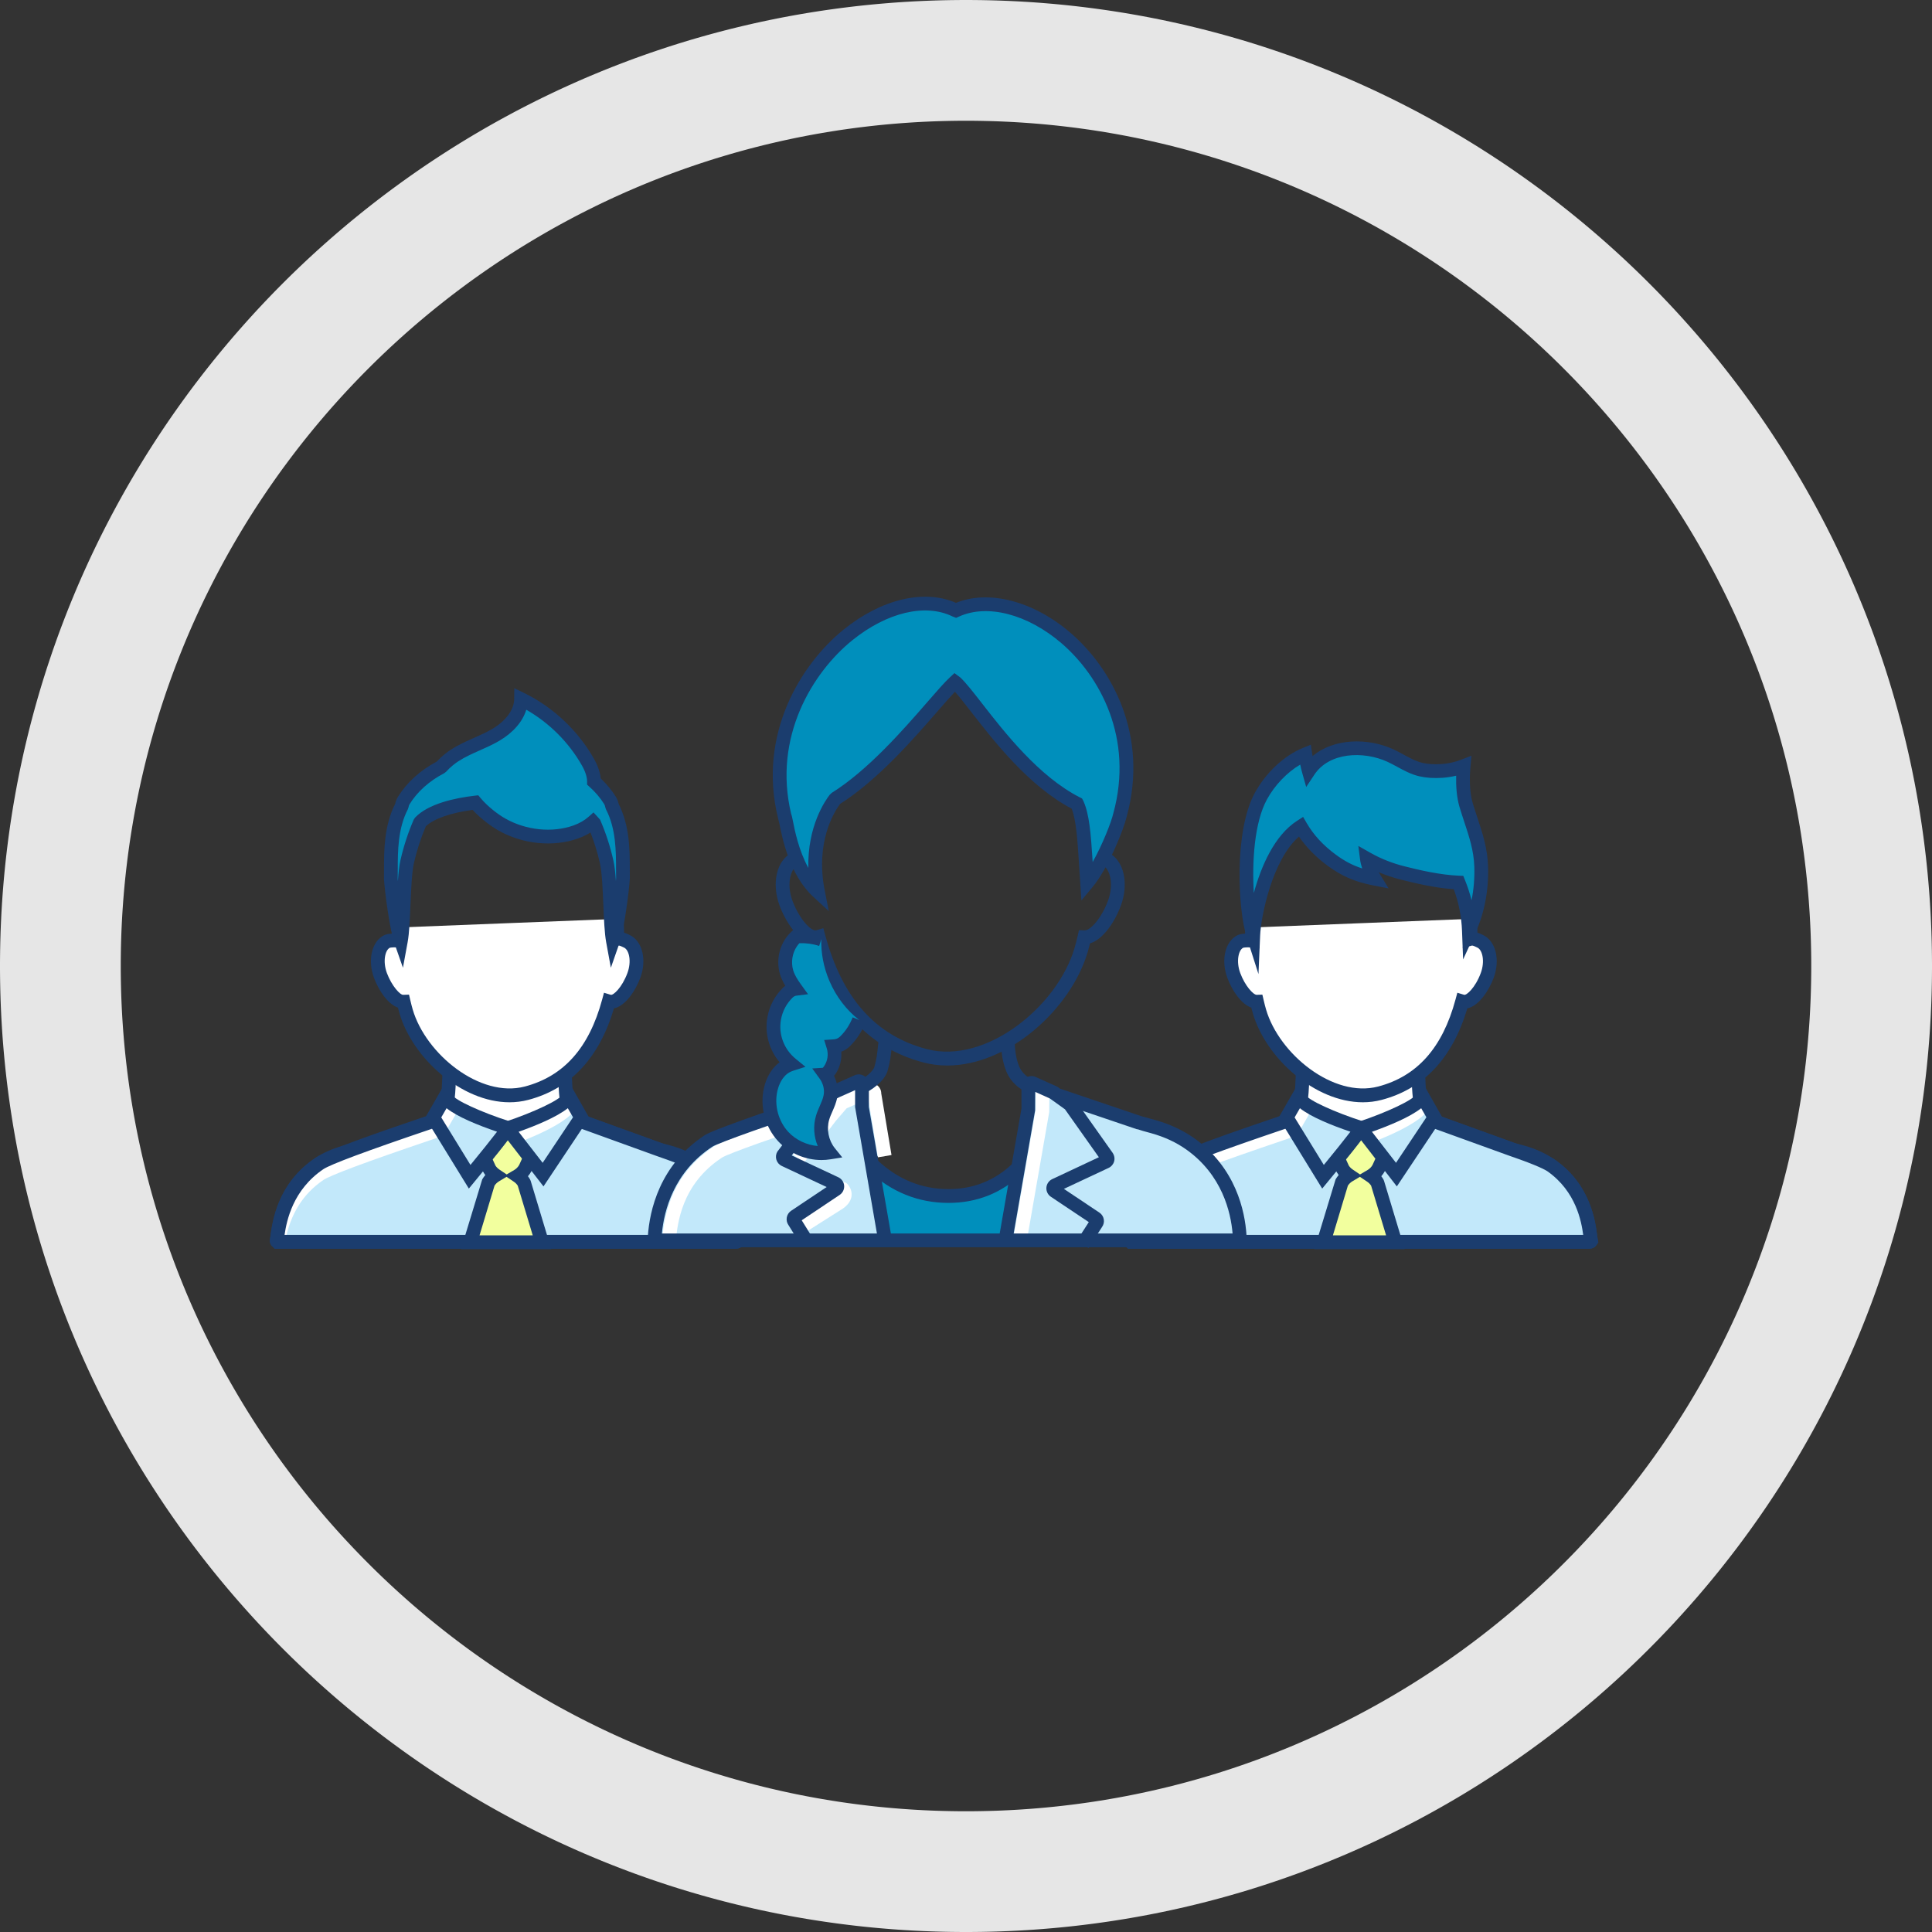 <?xml version="1.0" encoding="UTF-8" standalone="no"?>
<svg width="160px" height="160px" viewBox="0 0 160 160" version="1.1" xmlns="http://www.w3.org/2000/svg" xmlns:xlink="http://www.w3.org/1999/xlink">
    <rect x="0" y="0" width="160" height="160" fill="#333333" stroke="none"/>
    <!-- Generator: Sketch 47 (45396) - http://www.bohemiancoding.com/sketch -->
    <title>circle-security-officers</title>
    <desc>Created with Sketch.</desc>
    <defs></defs>
    <g id="Page-1" stroke="none" stroke-width="1" fill="none" fill-rule="evenodd">
        <g id="circle-security-officers">
            <g>
                <path d="M80.258,0 L80.516,0.002 L80.774,0.004 L81.032,0.007 L81.29,0.01 L81.547,0.015 L81.804,0.02 L82.061,0.026 L82.318,0.033 L82.575,0.041 L82.831,0.049 L83.087,0.059 L83.344,0.069 L83.599,0.08 L83.855,0.092 L84.111,0.104 L84.366,0.117 L84.621,0.132 L84.876,0.147 L85.13,0.162 L85.385,0.179 L85.639,0.196 L85.893,0.214 L86.147,0.233 L86.4,0.253 L86.654,0.274 L86.907,0.295 L87.16,0.317 L87.413,0.34 L87.665,0.363 L87.917,0.388 L88.17,0.413 L88.421,0.439 L88.677,0.466 L89.176,0.522 L89.677,0.581 L90.178,0.643 L90.678,0.708 L91.177,0.777 L91.675,0.848 L92.171,0.922 L92.667,1 L93.162,1.08 L93.656,1.164 L94.149,1.25 L94.641,1.34 L95.132,1.432 L95.622,1.528 L96.111,1.627 L96.598,1.728 L97.085,1.833 L97.57,1.94 L98.055,2.05 L98.538,2.164 L99.02,2.28 L99.502,2.399 L99.981,2.521 L100.46,2.646 L100.938,2.774 L101.414,2.904 L101.89,3.038 L102.364,3.174 L102.837,3.313 L103.308,3.455 L103.779,3.6 L104.248,3.748 L104.716,3.898 L105.182,4.052 L105.648,4.208 L106.112,4.366 L106.575,4.528 L107.037,4.692 L107.497,4.859 L107.956,5.029 L108.413,5.202 L108.87,5.377 L109.325,5.555 L109.778,5.735 L110.23,5.919 L110.681,6.105 L111.131,6.293 L111.579,6.484 L112.025,6.678 L112.471,6.875 L112.914,7.074 L113.357,7.276 L113.798,7.48 L114.237,7.687 L114.675,7.897 L115.112,8.109 L115.547,8.323 L115.98,8.541 L116.412,8.76 L116.843,8.983 L117.272,9.207 L117.699,9.435 L118.125,9.665 L118.549,9.897 L118.972,10.132 L119.393,10.369 L119.813,10.609 L120.231,10.851 L120.647,11.095 L121.062,11.342 L121.475,11.592 L121.887,11.844 L122.297,12.098 L122.705,12.355 L123.111,12.614 L123.516,12.875 L123.919,13.139 L124.321,13.405 L124.721,13.673 L125.119,13.944 L125.515,14.217 L125.91,14.493 L126.303,14.771 L126.694,15.051 L127.083,15.333 L127.471,15.617 L127.857,15.904 L128.241,16.193 L128.623,16.485 L129.004,16.778 L129.382,17.074 L129.759,17.372 L130.134,17.672 L130.507,17.975 L130.878,18.279 L131.248,18.586 L131.615,18.895 L131.981,19.206 L132.345,19.519 L132.706,19.835 L133.066,20.152 L133.424,20.472 L133.78,20.793 L134.135,21.117 L134.487,21.443 L134.837,21.771 L135.185,22.101 L135.531,22.433 L135.876,22.767 L136.218,23.104 L136.558,23.442 L136.896,23.782 L137.233,24.124 L137.567,24.469 L137.899,24.815 L138.229,25.163 L138.557,25.513 L138.883,25.865 L139.207,26.22 L139.528,26.576 L139.848,26.934 L140.165,27.294 L140.481,27.655 L140.794,28.019 L141.105,28.385 L141.414,28.752 L141.721,29.122 L142.025,29.493 L142.328,29.866 L142.628,30.241 L142.926,30.618 L143.222,30.996 L143.515,31.377 L143.807,31.759 L144.096,32.143 L144.383,32.529 L144.667,32.917 L144.95,33.306 L145.229,33.697 L145.507,34.09 L145.783,34.485 L146.056,34.881 L146.327,35.279 L146.595,35.679 L146.861,36.081 L147.125,36.484 L147.386,36.889 L147.645,37.295 L147.902,37.703 L148.156,38.113 L148.408,38.525 L148.658,38.938 L148.905,39.353 L149.149,39.769 L149.391,40.187 L149.631,40.607 L149.868,41.028 L150.103,41.451 L150.335,41.875 L150.565,42.301 L150.793,42.728 L151.017,43.157 L151.24,43.588 L151.459,44.02 L151.677,44.453 L151.891,44.888 L152.103,45.325 L152.313,45.763 L152.52,46.202 L152.724,46.643 L152.926,47.086 L153.125,47.529 L153.322,47.975 L153.516,48.421 L153.707,48.869 L153.895,49.319 L154.081,49.77 L154.265,50.222 L154.445,50.675 L154.623,51.13 L154.798,51.587 L154.971,52.044 L155.141,52.503 L155.308,52.964 L155.472,53.425 L155.634,53.888 L155.792,54.352 L155.948,54.818 L156.102,55.284 L156.252,55.752 L156.4,56.221 L156.545,56.692 L156.687,57.164 L156.826,57.636 L156.962,58.11 L157.096,58.586 L157.226,59.062 L157.354,59.54 L157.479,60.019 L157.601,60.499 L157.72,60.98 L157.836,61.462 L157.95,61.945 L158.06,62.43 L158.167,62.915 L158.272,63.402 L158.373,63.889 L158.472,64.378 L158.568,64.868 L158.66,65.359 L158.75,65.851 L158.836,66.344 L158.92,66.838 L159,67.333 L159.078,67.829 L159.152,68.325 L159.223,68.823 L159.292,69.322 L159.357,69.822 L159.419,70.323 L159.478,70.824 L159.534,71.323 L159.561,71.579 L159.587,71.83 L159.612,72.083 L159.637,72.335 L159.66,72.587 L159.683,72.84 L159.705,73.093 L159.726,73.346 L159.747,73.6 L159.767,73.853 L159.786,74.107 L159.804,74.361 L159.821,74.615 L159.838,74.87 L159.853,75.124 L159.868,75.379 L159.883,75.634 L159.896,75.889 L159.908,76.145 L159.92,76.401 L159.931,76.656 L159.941,76.912 L159.951,77.169 L159.959,77.425 L159.967,77.682 L159.974,77.939 L159.98,78.196 L159.985,78.453 L159.99,78.71 L159.993,78.968 L159.996,79.226 L159.998,79.484 L160,79.742 L160,80 L160,80.258 L159.998,80.516 L159.996,80.774 L159.993,81.032 L159.99,81.29 L159.985,81.547 L159.98,81.804 L159.974,82.061 L159.967,82.318 L159.959,82.575 L159.951,82.831 L159.941,83.088 L159.931,83.344 L159.92,83.599 L159.908,83.855 L159.896,84.111 L159.883,84.366 L159.868,84.621 L159.853,84.876 L159.838,85.13 L159.821,85.385 L159.804,85.639 L159.786,85.893 L159.767,86.147 L159.747,86.4 L159.726,86.654 L159.705,86.907 L159.683,87.16 L159.66,87.413 L159.637,87.665 L159.612,87.917 L159.587,88.17 L159.561,88.421 L159.534,88.677 L159.478,89.176 L159.419,89.677 L159.357,90.178 L159.292,90.678 L159.223,91.177 L159.152,91.675 L159.078,92.171 L159,92.667 L158.92,93.162 L158.836,93.656 L158.75,94.149 L158.66,94.641 L158.568,95.132 L158.472,95.622 L158.373,96.111 L158.272,96.598 L158.167,97.085 L158.06,97.57 L157.95,98.055 L157.836,98.538 L157.72,99.02 L157.601,99.501 L157.479,99.981 L157.354,100.46 L157.226,100.938 L157.096,101.414 L156.962,101.89 L156.826,102.364 L156.687,102.836 L156.545,103.308 L156.4,103.779 L156.252,104.248 L156.102,104.716 L155.948,105.182 L155.792,105.648 L155.634,106.112 L155.472,106.575 L155.308,107.036 L155.141,107.497 L154.971,107.956 L154.798,108.413 L154.623,108.87 L154.445,109.325 L154.265,109.778 L154.081,110.23 L153.895,110.681 L153.707,111.131 L153.516,111.579 L153.322,112.025 L153.125,112.471 L152.926,112.914 L152.724,113.357 L152.52,113.798 L152.313,114.237 L152.103,114.675 L151.891,115.112 L151.677,115.547 L151.459,115.98 L151.24,116.412 L151.017,116.843 L150.793,117.272 L150.565,117.699 L150.335,118.125 L150.103,118.549 L149.868,118.972 L149.631,119.393 L149.391,119.813 L149.149,120.231 L148.905,120.647 L148.658,121.062 L148.408,121.475 L148.156,121.887 L147.902,122.297 L147.645,122.705 L147.386,123.111 L147.125,123.516 L146.861,123.919 L146.595,124.321 L146.327,124.721 L146.056,125.119 L145.783,125.515 L145.507,125.91 L145.229,126.303 L144.95,126.694 L144.667,127.083 L144.383,127.471 L144.096,127.857 L143.807,128.241 L143.515,128.623 L143.222,129.004 L142.926,129.382 L142.628,129.759 L142.328,130.134 L142.025,130.507 L141.721,130.878 L141.414,131.248 L141.105,131.615 L140.794,131.981 L140.481,132.345 L140.165,132.706 L139.848,133.066 L139.528,133.424 L139.207,133.78 L138.883,134.135 L138.557,134.487 L138.229,134.837 L137.899,135.185 L137.567,135.531 L137.233,135.876 L136.896,136.218 L136.558,136.558 L136.218,136.896 L135.876,137.233 L135.531,137.567 L135.185,137.899 L134.837,138.229 L134.487,138.557 L134.135,138.883 L133.78,139.207 L133.424,139.528 L133.066,139.848 L132.706,140.165 L132.345,140.481 L131.981,140.794 L131.615,141.105 L131.248,141.414 L130.878,141.721 L130.507,142.025 L130.134,142.328 L129.759,142.628 L129.382,142.926 L129.004,143.222 L128.623,143.515 L128.241,143.807 L127.857,144.096 L127.471,144.383 L127.083,144.667 L126.694,144.95 L126.303,145.229 L125.91,145.507 L125.515,145.783 L125.119,146.056 L124.721,146.327 L124.321,146.595 L123.919,146.861 L123.516,147.125 L123.111,147.386 L122.705,147.645 L122.297,147.902 L121.887,148.156 L121.475,148.408 L121.062,148.658 L120.647,148.905 L120.231,149.149 L119.813,149.391 L119.393,149.631 L118.972,149.868 L118.549,150.103 L118.125,150.335 L117.699,150.565 L117.272,150.793 L116.843,151.017 L116.412,151.24 L115.98,151.459 L115.547,151.677 L115.112,151.891 L114.675,152.103 L114.237,152.313 L113.798,152.52 L113.357,152.724 L112.914,152.926 L112.471,153.125 L112.025,153.322 L111.579,153.516 L111.131,153.707 L110.681,153.895 L110.23,154.081 L109.778,154.265 L109.325,154.445 L108.87,154.623 L108.413,154.798 L107.956,154.971 L107.497,155.141 L107.036,155.308 L106.575,155.472 L106.112,155.634 L105.648,155.792 L105.182,155.948 L104.716,156.102 L104.248,156.252 L103.779,156.4 L103.308,156.545 L102.836,156.687 L102.364,156.826 L101.89,156.962 L101.414,157.096 L100.938,157.226 L100.46,157.354 L99.981,157.479 L99.501,157.601 L99.02,157.72 L98.538,157.836 L98.055,157.95 L97.57,158.06 L97.085,158.167 L96.598,158.272 L96.111,158.373 L95.622,158.472 L95.132,158.568 L94.641,158.66 L94.149,158.75 L93.656,158.836 L93.162,158.92 L92.667,159 L92.171,159.078 L91.675,159.152 L91.177,159.223 L90.678,159.292 L90.178,159.357 L89.677,159.419 L89.176,159.478 L88.677,159.534 L88.421,159.561 L88.17,159.587 L87.917,159.612 L87.665,159.637 L87.413,159.66 L87.16,159.683 L86.907,159.705 L86.654,159.726 L86.4,159.747 L86.147,159.767 L85.893,159.786 L85.639,159.804 L85.385,159.821 L85.13,159.838 L84.876,159.853 L84.621,159.868 L84.366,159.883 L84.111,159.896 L83.855,159.908 L83.599,159.92 L83.344,159.931 L83.088,159.941 L82.831,159.951 L82.575,159.959 L82.318,159.967 L82.061,159.974 L81.804,159.98 L81.547,159.985 L81.29,159.99 L81.032,159.993 L80.774,159.996 L80.516,159.998 L80.258,160 L80,160 L79.742,160 L79.484,159.998 L79.226,159.996 L78.968,159.993 L78.71,159.99 L78.453,159.985 L78.196,159.98 L77.939,159.974 L77.682,159.967 L77.425,159.959 L77.169,159.951 L76.912,159.941 L76.656,159.931 L76.401,159.92 L76.145,159.908 L75.889,159.896 L75.634,159.883 L75.379,159.868 L75.124,159.853 L74.87,159.838 L74.615,159.821 L74.361,159.804 L74.107,159.786 L73.853,159.767 L73.6,159.747 L73.346,159.726 L73.093,159.705 L72.84,159.683 L72.587,159.66 L72.335,159.637 L72.083,159.612 L71.83,159.587 L71.579,159.561 L71.323,159.534 L70.824,159.478 L70.323,159.419 L69.822,159.357 L69.322,159.292 L68.823,159.223 L68.325,159.152 L67.829,159.078 L67.333,159 L66.838,158.92 L66.344,158.836 L65.851,158.75 L65.359,158.66 L64.868,158.568 L64.378,158.472 L63.889,158.373 L63.402,158.272 L62.915,158.167 L62.43,158.06 L61.945,157.95 L61.462,157.836 L60.98,157.72 L60.499,157.601 L60.019,157.479 L59.54,157.354 L59.062,157.226 L58.586,157.096 L58.11,156.962 L57.636,156.826 L57.164,156.687 L56.692,156.545 L56.221,156.4 L55.752,156.252 L55.284,156.102 L54.818,155.948 L54.352,155.792 L53.888,155.634 L53.425,155.472 L52.964,155.308 L52.503,155.141 L52.044,154.971 L51.587,154.798 L51.13,154.623 L50.675,154.445 L50.222,154.265 L49.77,154.081 L49.319,153.895 L48.869,153.707 L48.421,153.516 L47.975,153.322 L47.529,153.125 L47.086,152.926 L46.643,152.724 L46.202,152.52 L45.763,152.313 L45.325,152.103 L44.888,151.891 L44.453,151.677 L44.02,151.459 L43.588,151.24 L43.157,151.017 L42.728,150.793 L42.301,150.565 L41.875,150.335 L41.451,150.103 L41.028,149.868 L40.607,149.631 L40.187,149.391 L39.769,149.149 L39.353,148.905 L38.938,148.658 L38.525,148.408 L38.113,148.156 L37.703,147.902 L37.295,147.645 L36.889,147.386 L36.484,147.125 L36.081,146.861 L35.679,146.595 L35.279,146.327 L34.881,146.056 L34.485,145.783 L34.09,145.507 L33.697,145.229 L33.306,144.95 L32.917,144.667 L32.529,144.383 L32.143,144.096 L31.759,143.807 L31.377,143.515 L30.996,143.222 L30.618,142.926 L30.241,142.628 L29.866,142.328 L29.493,142.025 L29.122,141.721 L28.752,141.414 L28.385,141.105 L28.019,140.794 L27.655,140.481 L27.294,140.165 L26.934,139.848 L26.576,139.528 L26.22,139.207 L25.865,138.883 L25.513,138.557 L25.163,138.229 L24.815,137.899 L24.469,137.567 L24.124,137.233 L23.782,136.896 L23.442,136.558 L23.104,136.218 L22.767,135.876 L22.433,135.531 L22.101,135.185 L21.771,134.837 L21.443,134.487 L21.117,134.135 L20.793,133.78 L20.472,133.424 L20.152,133.066 L19.835,132.706 L19.519,132.345 L19.206,131.981 L18.895,131.615 L18.586,131.248 L18.279,130.878 L17.975,130.507 L17.672,130.134 L17.372,129.759 L17.074,129.382 L16.778,129.004 L16.485,128.623 L16.193,128.241 L15.904,127.857 L15.617,127.471 L15.333,127.083 L15.051,126.694 L14.771,126.303 L14.493,125.91 L14.217,125.515 L13.944,125.119 L13.673,124.721 L13.405,124.321 L13.139,123.919 L12.875,123.516 L12.614,123.111 L12.355,122.705 L12.098,122.297 L11.844,121.887 L11.592,121.475 L11.342,121.062 L11.095,120.647 L10.851,120.231 L10.609,119.813 L10.369,119.393 L10.132,118.972 L9.897,118.549 L9.665,118.125 L9.435,117.699 L9.207,117.272 L8.983,116.843 L8.76,116.412 L8.541,115.98 L8.323,115.547 L8.109,115.112 L7.897,114.675 L7.687,114.237 L7.48,113.798 L7.276,113.357 L7.074,112.914 L6.875,112.471 L6.678,112.025 L6.484,111.579 L6.293,111.131 L6.105,110.681 L5.919,110.23 L5.735,109.778 L5.555,109.325 L5.377,108.87 L5.202,108.413 L5.029,107.956 L4.859,107.497 L4.692,107.037 L4.528,106.575 L4.366,106.112 L4.208,105.648 L4.052,105.182 L3.898,104.716 L3.748,104.248 L3.6,103.779 L3.455,103.308 L3.313,102.837 L3.174,102.364 L3.038,101.89 L2.904,101.414 L2.774,100.938 L2.646,100.46 L2.521,99.981 L2.399,99.502 L2.28,99.02 L2.164,98.538 L2.05,98.055 L1.94,97.57 L1.833,97.085 L1.728,96.598 L1.627,96.111 L1.528,95.622 L1.432,95.132 L1.34,94.641 L1.25,94.149 L1.164,93.656 L1.08,93.162 L1,92.667 L0.922,92.171 L0.848,91.675 L0.777,91.177 L0.708,90.678 L0.643,90.178 L0.581,89.677 L0.522,89.176 L0.466,88.677 L0.439,88.421 L0.413,88.17 L0.388,87.917 L0.363,87.665 L0.34,87.413 L0.317,87.16 L0.295,86.907 L0.274,86.654 L0.253,86.4 L0.233,86.147 L0.214,85.893 L0.196,85.639 L0.179,85.385 L0.162,85.13 L0.147,84.876 L0.132,84.621 L0.117,84.366 L0.104,84.111 L0.092,83.855 L0.08,83.599 L0.069,83.344 L0.059,83.087 L0.049,82.831 L0.041,82.575 L0.033,82.318 L0.026,82.061 L0.02,81.804 L0.015,81.547 L0.01,81.29 L0.007,81.032 L0.004,80.774 L0.002,80.516 L0,80.258 L0,80 L0,79.742 L0.002,79.484 L0.004,79.226 L0.007,78.968 L0.01,78.71 L0.015,78.453 L0.02,78.196 L0.026,77.939 L0.033,77.682 L0.041,77.425 L0.049,77.169 L0.059,76.913 L0.069,76.656 L0.08,76.401 L0.092,76.145 L0.104,75.889 L0.117,75.634 L0.132,75.379 L0.147,75.124 L0.162,74.87 L0.179,74.615 L0.196,74.361 L0.214,74.107 L0.233,73.853 L0.253,73.6 L0.274,73.346 L0.295,73.093 L0.317,72.84 L0.34,72.587 L0.363,72.335 L0.388,72.083 L0.413,71.83 L0.439,71.579 L0.466,71.323 L0.522,70.824 L0.581,70.323 L0.643,69.822 L0.708,69.322 L0.777,68.823 L0.848,68.325 L0.922,67.829 L1,67.333 L1.08,66.838 L1.164,66.344 L1.25,65.851 L1.34,65.359 L1.432,64.868 L1.528,64.378 L1.627,63.889 L1.728,63.402 L1.833,62.915 L1.94,62.43 L2.05,61.945 L2.164,61.462 L2.28,60.98 L2.399,60.498 L2.521,60.019 L2.646,59.54 L2.774,59.062 L2.904,58.586 L3.038,58.11 L3.174,57.636 L3.313,57.163 L3.455,56.692 L3.6,56.221 L3.748,55.752 L3.898,55.284 L4.052,54.818 L4.208,54.352 L4.366,53.888 L4.528,53.425 L4.692,52.964 L4.859,52.503 L5.029,52.044 L5.202,51.587 L5.377,51.13 L5.555,50.675 L5.735,50.222 L5.919,49.77 L6.105,49.319 L6.293,48.869 L6.484,48.421 L6.678,47.975 L6.875,47.529 L7.074,47.086 L7.276,46.643 L7.48,46.202 L7.687,45.763 L7.897,45.325 L8.109,44.888 L8.323,44.453 L8.541,44.02 L8.76,43.588 L8.983,43.157 L9.207,42.728 L9.435,42.301 L9.665,41.875 L9.897,41.451 L10.132,41.028 L10.369,40.607 L10.609,40.187 L10.851,39.769 L11.095,39.353 L11.342,38.938 L11.592,38.525 L11.844,38.113 L12.098,37.703 L12.355,37.295 L12.614,36.889 L12.875,36.484 L13.139,36.081 L13.405,35.679 L13.673,35.279 L13.944,34.881 L14.217,34.485 L14.493,34.09 L14.771,33.697 L15.051,33.306 L15.333,32.917 L15.617,32.529 L15.904,32.143 L16.193,31.759 L16.485,31.377 L16.778,30.996 L17.074,30.618 L17.372,30.241 L17.672,29.866 L17.975,29.493 L18.279,29.122 L18.586,28.752 L18.895,28.385 L19.206,28.019 L19.519,27.655 L19.835,27.294 L20.152,26.934 L20.472,26.576 L20.793,26.22 L21.117,25.865 L21.443,25.513 L21.771,25.163 L22.101,24.815 L22.433,24.469 L22.767,24.124 L23.104,23.782 L23.442,23.442 L23.782,23.104 L24.124,22.767 L24.469,22.433 L24.815,22.101 L25.163,21.771 L25.513,21.443 L25.865,21.117 L26.22,20.793 L26.576,20.472 L26.934,20.152 L27.294,19.835 L27.655,19.519 L28.019,19.206 L28.385,18.895 L28.752,18.586 L29.122,18.279 L29.493,17.975 L29.866,17.672 L30.241,17.372 L30.618,17.074 L30.996,16.778 L31.377,16.485 L31.759,16.193 L32.143,15.904 L32.529,15.617 L32.917,15.333 L33.306,15.051 L33.697,14.771 L34.09,14.493 L34.485,14.217 L34.881,13.944 L35.279,13.673 L35.679,13.405 L36.081,13.139 L36.484,12.875 L36.889,12.614 L37.295,12.355 L37.703,12.098 L38.113,11.844 L38.525,11.592 L38.938,11.342 L39.353,11.095 L39.769,10.851 L40.187,10.609 L40.607,10.369 L41.028,10.132 L41.451,9.897 L41.875,9.665 L42.301,9.435 L42.728,9.207 L43.157,8.983 L43.588,8.76 L44.02,8.541 L44.453,8.323 L44.888,8.109 L45.325,7.897 L45.763,7.687 L46.202,7.48 L46.643,7.276 L47.086,7.074 L47.529,6.875 L47.975,6.678 L48.421,6.484 L48.869,6.293 L49.319,6.105 L49.77,5.919 L50.222,5.735 L50.675,5.555 L51.13,5.377 L51.587,5.202 L52.044,5.029 L52.503,4.859 L52.964,4.692 L53.425,4.528 L53.888,4.366 L54.352,4.208 L54.818,4.052 L55.284,3.898 L55.752,3.748 L56.221,3.6 L56.692,3.455 L57.163,3.313 L57.636,3.174 L58.11,3.038 L58.586,2.904 L59.062,2.774 L59.54,2.646 L60.019,2.521 L60.498,2.399 L60.98,2.28 L61.462,2.164 L61.945,2.05 L62.43,1.94 L62.915,1.833 L63.402,1.728 L63.889,1.627 L64.378,1.528 L64.868,1.432 L65.359,1.34 L65.851,1.25 L66.344,1.164 L66.838,1.08 L67.333,1 L67.829,0.922 L68.325,0.848 L68.823,0.777 L69.322,0.708 L69.822,0.643 L70.323,0.581 L70.824,0.522 L71.323,0.466 L71.579,0.439 L71.83,0.413 L72.083,0.388 L72.335,0.363 L72.587,0.34 L72.84,0.317 L73.093,0.295 L73.346,0.274 L73.6,0.253 L73.853,0.233 L74.107,0.214 L74.361,0.196 L74.615,0.179 L74.87,0.162 L75.124,0.147 L75.379,0.132 L75.634,0.117 L75.889,0.104 L76.145,0.092 L76.401,0.08 L76.656,0.069 L76.913,0.059 L77.169,0.049 L77.425,0.041 L77.682,0.033 L77.939,0.026 L78.196,0.02 L78.453,0.015 L78.71,0.01 L78.968,0.007 L79.226,0.004 L79.484,0.002 L79.742,0 L80,0 L80.258,0 Z M79.773,10 L79.547,10.001 L79.321,10.003 L79.095,10.006 L78.869,10.009 L78.643,10.013 L78.418,10.018 L78.192,10.023 L77.967,10.029 L77.742,10.036 L77.517,10.043 L77.293,10.051 L77.068,10.06 L76.844,10.07 L76.62,10.08 L76.396,10.091 L76.173,10.103 L75.949,10.115 L75.726,10.128 L75.503,10.142 L75.28,10.157 L75.058,10.172 L74.835,10.188 L74.613,10.204 L74.391,10.222 L74.169,10.24 L73.947,10.258 L73.726,10.278 L73.505,10.298 L73.284,10.318 L73.063,10.34 L72.842,10.362 L72.622,10.385 L72.405,10.408 L71.962,10.457 L71.523,10.509 L71.085,10.563 L70.647,10.62 L70.211,10.68 L69.775,10.742 L69.341,10.807 L68.907,10.875 L68.474,10.946 L68.042,11.019 L67.611,11.094 L67.181,11.173 L66.752,11.253 L66.324,11.337 L65.896,11.423 L65.47,11.512 L65.045,11.603 L64.62,11.697 L64.197,11.794 L63.774,11.893 L63.353,11.994 L62.932,12.098 L62.513,12.205 L62.094,12.314 L61.677,12.426 L61.26,12.54 L60.845,12.657 L60.431,12.776 L60.017,12.898 L59.605,13.022 L59.194,13.148 L58.784,13.277 L58.375,13.409 L57.967,13.543 L57.56,13.679 L57.154,13.818 L56.75,13.959 L56.346,14.103 L55.944,14.249 L55.543,14.397 L55.143,14.548 L54.744,14.701 L54.346,14.857 L53.95,15.015 L53.554,15.175 L53.16,15.337 L52.767,15.502 L52.376,15.67 L51.985,15.839 L51.596,16.011 L51.208,16.185 L50.821,16.361 L50.435,16.54 L50.051,16.721 L49.668,16.904 L49.286,17.09 L48.906,17.278 L48.527,17.468 L48.149,17.66 L47.772,17.854 L47.397,18.051 L47.023,18.25 L46.651,18.451 L46.279,18.654 L45.909,18.859 L45.541,19.067 L45.174,19.277 L44.808,19.489 L44.444,19.703 L44.081,19.919 L43.719,20.137 L43.359,20.357 L43,20.58 L42.643,20.805 L42.287,21.031 L41.933,21.26 L41.58,21.491 L41.229,21.724 L40.879,21.959 L40.53,22.196 L40.183,22.435 L39.838,22.676 L39.494,22.919 L39.151,23.164 L38.81,23.411 L38.471,23.661 L38.133,23.912 L37.797,24.165 L37.462,24.42 L37.129,24.677 L36.798,24.936 L36.468,25.197 L36.139,25.46 L35.813,25.725 L35.487,25.991 L35.164,26.26 L34.842,26.531 L34.522,26.803 L34.203,27.077 L33.886,27.354 L33.571,27.632 L33.258,27.912 L32.946,28.193 L32.636,28.477 L32.327,28.762 L32.021,29.05 L31.716,29.339 L31.412,29.63 L31.111,29.922 L30.811,30.217 L30.513,30.513 L30.217,30.811 L29.922,31.111 L29.63,31.412 L29.339,31.716 L29.05,32.021 L28.762,32.327 L28.477,32.636 L28.193,32.946 L27.912,33.258 L27.632,33.571 L27.354,33.886 L27.077,34.203 L26.803,34.522 L26.531,34.842 L26.26,35.164 L25.991,35.487 L25.725,35.813 L25.46,36.139 L25.197,36.468 L24.936,36.798 L24.677,37.129 L24.42,37.462 L24.165,37.797 L23.912,38.133 L23.661,38.471 L23.411,38.81 L23.164,39.151 L22.919,39.494 L22.676,39.838 L22.435,40.183 L22.196,40.53 L21.959,40.879 L21.724,41.229 L21.491,41.58 L21.26,41.933 L21.031,42.287 L20.805,42.643 L20.58,43 L20.357,43.359 L20.137,43.719 L19.919,44.081 L19.703,44.444 L19.489,44.808 L19.277,45.174 L19.067,45.541 L18.859,45.909 L18.654,46.279 L18.451,46.651 L18.25,47.023 L18.051,47.397 L17.854,47.772 L17.66,48.149 L17.468,48.527 L17.278,48.906 L17.09,49.286 L16.904,49.668 L16.721,50.051 L16.54,50.435 L16.361,50.821 L16.185,51.208 L16.011,51.596 L15.839,51.985 L15.67,52.376 L15.502,52.767 L15.337,53.16 L15.175,53.554 L15.015,53.95 L14.857,54.346 L14.701,54.744 L14.548,55.143 L14.397,55.543 L14.249,55.944 L14.103,56.346 L13.959,56.75 L13.818,57.154 L13.679,57.56 L13.543,57.967 L13.409,58.375 L13.277,58.784 L13.148,59.194 L13.022,59.605 L12.898,60.017 L12.776,60.431 L12.657,60.845 L12.54,61.26 L12.426,61.677 L12.314,62.094 L12.205,62.513 L12.098,62.932 L11.994,63.353 L11.893,63.774 L11.794,64.197 L11.697,64.62 L11.603,65.045 L11.512,65.47 L11.423,65.896 L11.337,66.324 L11.253,66.752 L11.173,67.181 L11.094,67.611 L11.019,68.042 L10.946,68.474 L10.875,68.907 L10.807,69.341 L10.742,69.775 L10.68,70.211 L10.62,70.647 L10.563,71.085 L10.509,71.523 L10.457,71.962 L10.408,72.405 L10.385,72.622 L10.362,72.842 L10.34,73.063 L10.318,73.284 L10.298,73.505 L10.278,73.726 L10.258,73.947 L10.24,74.169 L10.222,74.391 L10.204,74.613 L10.188,74.835 L10.172,75.058 L10.157,75.28 L10.142,75.503 L10.128,75.726 L10.115,75.949 L10.103,76.173 L10.091,76.396 L10.08,76.62 L10.07,76.844 L10.06,77.068 L10.051,77.293 L10.043,77.517 L10.036,77.742 L10.029,77.967 L10.023,78.192 L10.018,78.418 L10.013,78.643 L10.009,78.869 L10.006,79.095 L10.003,79.321 L10.001,79.547 L10,79.773 L10,80 L10,80.227 L10.001,80.453 L10.003,80.679 L10.006,80.905 L10.009,81.131 L10.013,81.357 L10.018,81.582 L10.023,81.808 L10.029,82.033 L10.036,82.258 L10.043,82.483 L10.051,82.707 L10.06,82.932 L10.07,83.156 L10.08,83.38 L10.091,83.604 L10.103,83.827 L10.115,84.051 L10.128,84.274 L10.142,84.497 L10.157,84.72 L10.172,84.942 L10.188,85.165 L10.204,85.387 L10.222,85.609 L10.24,85.831 L10.258,86.053 L10.278,86.274 L10.298,86.495 L10.318,86.716 L10.34,86.937 L10.362,87.158 L10.385,87.378 L10.408,87.595 L10.457,88.038 L10.509,88.477 L10.563,88.915 L10.62,89.353 L10.68,89.789 L10.742,90.225 L10.807,90.659 L10.875,91.093 L10.946,91.526 L11.019,91.958 L11.094,92.389 L11.173,92.819 L11.253,93.248 L11.337,93.676 L11.423,94.104 L11.512,94.53 L11.603,94.956 L11.697,95.38 L11.794,95.803 L11.893,96.226 L11.994,96.647 L12.098,97.068 L12.205,97.487 L12.314,97.906 L12.426,98.323 L12.54,98.74 L12.657,99.155 L12.776,99.569 L12.898,99.983 L13.022,100.395 L13.148,100.806 L13.277,101.216 L13.409,101.625 L13.543,102.033 L13.679,102.44 L13.818,102.846 L13.959,103.25 L14.103,103.654 L14.249,104.056 L14.397,104.457 L14.548,104.857 L14.701,105.256 L14.857,105.654 L15.015,106.05 L15.175,106.446 L15.337,106.84 L15.502,107.233 L15.67,107.624 L15.839,108.015 L16.011,108.404 L16.185,108.792 L16.361,109.179 L16.54,109.565 L16.721,109.949 L16.904,110.332 L17.09,110.714 L17.278,111.094 L17.468,111.473 L17.66,111.851 L17.854,112.228 L18.051,112.603 L18.25,112.977 L18.451,113.349 L18.654,113.721 L18.859,114.091 L19.067,114.459 L19.277,114.826 L19.489,115.192 L19.703,115.556 L19.919,115.919 L20.137,116.281 L20.357,116.641 L20.58,117 L20.805,117.357 L21.031,117.713 L21.26,118.067 L21.491,118.42 L21.724,118.771 L21.959,119.121 L22.196,119.47 L22.435,119.817 L22.676,120.162 L22.919,120.506 L23.164,120.849 L23.411,121.19 L23.661,121.529 L23.912,121.867 L24.165,122.203 L24.42,122.538 L24.677,122.871 L24.936,123.202 L25.197,123.532 L25.46,123.861 L25.725,124.187 L25.991,124.513 L26.26,124.836 L26.531,125.158 L26.803,125.478 L27.077,125.797 L27.354,126.114 L27.632,126.429 L27.911,126.742 L28.193,127.054 L28.477,127.364 L28.762,127.673 L29.05,127.979 L29.339,128.284 L29.63,128.588 L29.922,128.889 L30.217,129.189 L30.513,129.487 L30.811,129.783 L31.111,130.078 L31.412,130.37 L31.715,130.661 L32.021,130.95 L32.327,131.238 L32.636,131.523 L32.946,131.807 L33.258,132.088 L33.571,132.368 L33.886,132.646 L34.203,132.923 L34.522,133.197 L34.842,133.469 L35.164,133.74 L35.487,134.009 L35.813,134.275 L36.139,134.54 L36.468,134.803 L36.798,135.064 L37.129,135.323 L37.462,135.58 L37.797,135.835 L38.133,136.088 L38.471,136.339 L38.81,136.589 L39.151,136.836 L39.494,137.081 L39.838,137.324 L40.183,137.565 L40.53,137.804 L40.879,138.041 L41.229,138.276 L41.58,138.509 L41.933,138.74 L42.287,138.969 L42.643,139.195 L43,139.42 L43.359,139.643 L43.719,139.863 L44.081,140.081 L44.444,140.297 L44.808,140.511 L45.174,140.723 L45.541,140.933 L45.91,141.141 L46.279,141.346 L46.651,141.549 L47.023,141.75 L47.397,141.949 L47.772,142.146 L48.149,142.34 L48.527,142.532 L48.906,142.722 L49.286,142.91 L49.668,143.096 L50.051,143.279 L50.435,143.46 L50.821,143.639 L51.208,143.815 L51.596,143.989 L51.985,144.161 L52.376,144.33 L52.767,144.498 L53.16,144.663 L53.554,144.825 L53.95,144.985 L54.346,145.143 L54.744,145.299 L55.143,145.452 L55.543,145.603 L55.944,145.751 L56.346,145.897 L56.75,146.041 L57.154,146.182 L57.56,146.321 L57.967,146.457 L58.375,146.591 L58.784,146.723 L59.194,146.852 L59.605,146.978 L60.017,147.102 L60.431,147.224 L60.845,147.343 L61.26,147.46 L61.677,147.574 L62.094,147.686 L62.513,147.795 L62.932,147.902 L63.353,148.006 L63.774,148.107 L64.197,148.206 L64.62,148.303 L65.045,148.397 L65.47,148.488 L65.896,148.577 L66.324,148.663 L66.752,148.747 L67.181,148.827 L67.611,148.906 L68.042,148.981 L68.474,149.054 L68.907,149.125 L69.341,149.193 L69.775,149.258 L70.211,149.32 L70.647,149.38 L71.085,149.437 L71.523,149.491 L71.962,149.543 L72.405,149.592 L72.622,149.615 L72.842,149.638 L73.063,149.66 L73.283,149.682 L73.505,149.702 L73.726,149.722 L73.947,149.742 L74.169,149.76 L74.391,149.778 L74.613,149.796 L74.835,149.812 L75.058,149.828 L75.28,149.843 L75.503,149.858 L75.726,149.872 L75.949,149.885 L76.173,149.897 L76.396,149.909 L76.62,149.92 L76.844,149.93 L77.068,149.94 L77.293,149.949 L77.517,149.957 L77.742,149.964 L77.967,149.971 L78.192,149.977 L78.418,149.982 L78.643,149.987 L78.869,149.991 L79.095,149.994 L79.321,149.997 L79.547,149.999 L79.773,150 L80,150 L80.227,150 L80.453,149.999 L80.679,149.997 L80.905,149.994 L81.131,149.991 L81.357,149.987 L81.582,149.982 L81.808,149.977 L82.033,149.971 L82.258,149.964 L82.483,149.957 L82.707,149.949 L82.932,149.94 L83.156,149.93 L83.38,149.92 L83.604,149.909 L83.827,149.897 L84.051,149.885 L84.274,149.872 L84.497,149.858 L84.72,149.843 L84.942,149.828 L85.165,149.812 L85.387,149.796 L85.609,149.778 L85.831,149.76 L86.053,149.742 L86.274,149.722 L86.495,149.702 L86.717,149.682 L86.937,149.66 L87.158,149.638 L87.378,149.615 L87.595,149.592 L88.038,149.543 L88.477,149.491 L88.915,149.437 L89.353,149.38 L89.789,149.32 L90.225,149.258 L90.659,149.193 L91.093,149.125 L91.526,149.054 L91.958,148.981 L92.389,148.906 L92.819,148.827 L93.248,148.747 L93.676,148.663 L94.104,148.577 L94.53,148.488 L94.955,148.397 L95.38,148.303 L95.803,148.206 L96.226,148.107 L96.647,148.006 L97.068,147.902 L97.487,147.795 L97.906,147.686 L98.323,147.574 L98.74,147.46 L99.155,147.343 L99.569,147.224 L99.983,147.102 L100.395,146.978 L100.806,146.852 L101.216,146.723 L101.625,146.591 L102.033,146.457 L102.44,146.321 L102.846,146.182 L103.25,146.041 L103.654,145.897 L104.056,145.751 L104.457,145.603 L104.857,145.452 L105.256,145.299 L105.654,145.143 L106.05,144.985 L106.446,144.825 L106.84,144.663 L107.233,144.498 L107.624,144.33 L108.015,144.161 L108.404,143.989 L108.792,143.815 L109.179,143.639 L109.565,143.46 L109.949,143.279 L110.332,143.096 L110.714,142.91 L111.094,142.722 L111.473,142.532 L111.851,142.34 L112.228,142.146 L112.603,141.949 L112.977,141.75 L113.349,141.549 L113.721,141.346 L114.09,141.141 L114.459,140.933 L114.826,140.723 L115.192,140.511 L115.556,140.297 L115.919,140.081 L116.281,139.863 L116.641,139.643 L117,139.42 L117.357,139.195 L117.713,138.969 L118.067,138.74 L118.42,138.509 L118.771,138.276 L119.121,138.041 L119.47,137.804 L119.817,137.565 L120.162,137.324 L120.506,137.081 L120.849,136.836 L121.19,136.589 L121.529,136.339 L121.867,136.088 L122.203,135.835 L122.538,135.58 L122.871,135.323 L123.202,135.064 L123.532,134.803 L123.861,134.54 L124.187,134.275 L124.513,134.009 L124.836,133.74 L125.158,133.469 L125.478,133.197 L125.797,132.923 L126.114,132.646 L126.429,132.368 L126.742,132.089 L127.054,131.807 L127.364,131.523 L127.673,131.238 L127.979,130.95 L128.285,130.661 L128.588,130.37 L128.889,130.078 L129.189,129.783 L129.487,129.487 L129.783,129.189 L130.078,128.889 L130.37,128.588 L130.661,128.285 L130.95,127.979 L131.238,127.673 L131.523,127.364 L131.807,127.054 L132.089,126.742 L132.368,126.429 L132.646,126.114 L132.923,125.797 L133.197,125.478 L133.469,125.158 L133.74,124.836 L134.009,124.513 L134.275,124.187 L134.54,123.861 L134.803,123.532 L135.064,123.202 L135.323,122.871 L135.58,122.538 L135.835,122.203 L136.088,121.867 L136.339,121.529 L136.589,121.19 L136.836,120.849 L137.081,120.506 L137.324,120.162 L137.565,119.817 L137.804,119.47 L138.041,119.121 L138.276,118.771 L138.509,118.42 L138.74,118.067 L138.969,117.713 L139.195,117.357 L139.42,117 L139.643,116.641 L139.863,116.281 L140.081,115.919 L140.297,115.556 L140.511,115.192 L140.723,114.826 L140.933,114.459 L141.141,114.09 L141.346,113.721 L141.549,113.349 L141.75,112.977 L141.949,112.603 L142.146,112.228 L142.34,111.851 L142.532,111.473 L142.722,111.094 L142.91,110.714 L143.096,110.332 L143.279,109.949 L143.46,109.565 L143.639,109.179 L143.815,108.792 L143.989,108.404 L144.161,108.015 L144.33,107.624 L144.498,107.233 L144.663,106.84 L144.825,106.446 L144.985,106.05 L145.143,105.654 L145.299,105.256 L145.452,104.857 L145.603,104.457 L145.751,104.056 L145.897,103.654 L146.041,103.25 L146.182,102.846 L146.321,102.44 L146.457,102.033 L146.591,101.625 L146.723,101.216 L146.852,100.806 L146.978,100.395 L147.102,99.983 L147.224,99.569 L147.343,99.155 L147.46,98.74 L147.574,98.323 L147.686,97.906 L147.795,97.487 L147.902,97.068 L148.006,96.647 L148.107,96.226 L148.206,95.803 L148.303,95.38 L148.397,94.955 L148.488,94.53 L148.577,94.104 L148.663,93.676 L148.747,93.248 L148.827,92.819 L148.906,92.389 L148.981,91.958 L149.054,91.526 L149.125,91.093 L149.193,90.659 L149.258,90.225 L149.32,89.789 L149.38,89.353 L149.437,88.915 L149.491,88.477 L149.543,88.038 L149.592,87.595 L149.615,87.378 L149.638,87.158 L149.66,86.937 L149.682,86.717 L149.702,86.495 L149.722,86.274 L149.742,86.053 L149.76,85.831 L149.778,85.609 L149.796,85.387 L149.812,85.165 L149.828,84.942 L149.843,84.72 L149.858,84.497 L149.872,84.274 L149.885,84.051 L149.897,83.827 L149.909,83.604 L149.92,83.38 L149.93,83.156 L149.94,82.932 L149.949,82.707 L149.957,82.483 L149.964,82.258 L149.971,82.033 L149.977,81.808 L149.982,81.582 L149.987,81.357 L149.991,81.131 L149.994,80.905 L149.997,80.679 L149.999,80.453 L150,80.227 L150,80 L150,79.773 L149.999,79.547 L149.997,79.321 L149.994,79.095 L149.991,78.869 L149.987,78.643 L149.982,78.418 L149.977,78.192 L149.971,77.967 L149.964,77.742 L149.957,77.517 L149.949,77.293 L149.94,77.068 L149.93,76.844 L149.92,76.62 L149.909,76.396 L149.897,76.173 L149.885,75.949 L149.872,75.726 L149.858,75.503 L149.843,75.28 L149.828,75.058 L149.812,74.835 L149.796,74.613 L149.778,74.391 L149.76,74.169 L149.742,73.947 L149.722,73.726 L149.702,73.505 L149.682,73.283 L149.66,73.063 L149.638,72.842 L149.615,72.622 L149.592,72.405 L149.543,71.962 L149.491,71.523 L149.437,71.085 L149.38,70.647 L149.32,70.211 L149.258,69.775 L149.193,69.341 L149.125,68.907 L149.054,68.474 L148.981,68.042 L148.906,67.611 L148.827,67.181 L148.747,66.752 L148.663,66.324 L148.577,65.896 L148.488,65.47 L148.397,65.045 L148.303,64.62 L148.206,64.197 L148.107,63.774 L148.006,63.353 L147.902,62.932 L147.795,62.513 L147.686,62.094 L147.574,61.677 L147.46,61.26 L147.343,60.845 L147.224,60.431 L147.102,60.017 L146.978,59.605 L146.852,59.194 L146.723,58.784 L146.591,58.375 L146.457,57.967 L146.321,57.56 L146.182,57.154 L146.041,56.75 L145.897,56.346 L145.751,55.944 L145.603,55.543 L145.452,55.143 L145.299,54.744 L145.143,54.346 L144.985,53.95 L144.825,53.554 L144.663,53.16 L144.498,52.767 L144.33,52.376 L144.161,51.985 L143.989,51.596 L143.815,51.208 L143.639,50.821 L143.46,50.435 L143.279,50.051 L143.096,49.668 L142.91,49.286 L142.722,48.906 L142.532,48.527 L142.34,48.149 L142.146,47.772 L141.949,47.397 L141.75,47.023 L141.549,46.651 L141.346,46.279 L141.141,45.91 L140.933,45.541 L140.723,45.174 L140.511,44.808 L140.297,44.444 L140.081,44.081 L139.863,43.719 L139.643,43.359 L139.42,43 L139.195,42.643 L138.969,42.287 L138.74,41.933 L138.509,41.58 L138.276,41.229 L138.041,40.879 L137.804,40.53 L137.565,40.183 L137.324,39.838 L137.081,39.494 L136.836,39.151 L136.589,38.81 L136.339,38.471 L136.088,38.133 L135.835,37.797 L135.58,37.462 L135.323,37.129 L135.064,36.798 L134.803,36.468 L134.54,36.139 L134.275,35.813 L134.009,35.487 L133.74,35.164 L133.469,34.842 L133.197,34.522 L132.923,34.203 L132.646,33.886 L132.368,33.571 L132.088,33.258 L131.807,32.946 L131.523,32.636 L131.238,32.327 L130.95,32.021 L130.661,31.715 L130.37,31.412 L130.078,31.111 L129.783,30.811 L129.487,30.513 L129.189,30.217 L128.889,29.922 L128.588,29.63 L128.284,29.339 L127.979,29.05 L127.673,28.762 L127.364,28.477 L127.054,28.193 L126.742,27.911 L126.429,27.632 L126.114,27.354 L125.797,27.077 L125.478,26.803 L125.158,26.531 L124.836,26.26 L124.513,25.991 L124.187,25.725 L123.861,25.46 L123.532,25.197 L123.202,24.936 L122.871,24.677 L122.538,24.42 L122.203,24.165 L121.867,23.912 L121.529,23.661 L121.19,23.411 L120.849,23.164 L120.506,22.919 L120.162,22.676 L119.817,22.435 L119.47,22.196 L119.121,21.959 L118.771,21.724 L118.42,21.491 L118.067,21.26 L117.713,21.031 L117.357,20.805 L117,20.58 L116.641,20.357 L116.281,20.137 L115.919,19.919 L115.556,19.703 L115.192,19.489 L114.826,19.277 L114.459,19.067 L114.091,18.859 L113.721,18.654 L113.349,18.451 L112.977,18.25 L112.603,18.051 L112.228,17.854 L111.851,17.66 L111.473,17.468 L111.094,17.278 L110.714,17.09 L110.332,16.904 L109.949,16.721 L109.565,16.54 L109.179,16.361 L108.792,16.185 L108.404,16.011 L108.015,15.839 L107.624,15.67 L107.233,15.502 L106.84,15.337 L106.446,15.175 L106.05,15.015 L105.654,14.857 L105.256,14.701 L104.857,14.548 L104.457,14.397 L104.056,14.249 L103.654,14.103 L103.25,13.959 L102.846,13.818 L102.44,13.679 L102.033,13.543 L101.625,13.409 L101.216,13.277 L100.806,13.148 L100.395,13.022 L99.983,12.898 L99.569,12.776 L99.155,12.657 L98.74,12.54 L98.323,12.426 L97.906,12.314 L97.487,12.205 L97.068,12.098 L96.647,11.994 L96.226,11.893 L95.803,11.794 L95.38,11.697 L94.956,11.603 L94.53,11.512 L94.104,11.423 L93.676,11.337 L93.248,11.253 L92.819,11.173 L92.389,11.094 L91.958,11.019 L91.526,10.946 L91.093,10.875 L90.659,10.807 L90.225,10.742 L89.789,10.68 L89.353,10.62 L88.915,10.563 L88.477,10.509 L88.038,10.457 L87.595,10.408 L87.378,10.385 L87.158,10.362 L86.937,10.34 L86.716,10.318 L86.495,10.298 L86.274,10.278 L86.053,10.258 L85.831,10.24 L85.609,10.222 L85.387,10.204 L85.165,10.188 L84.942,10.172 L84.72,10.157 L84.497,10.142 L84.274,10.128 L84.051,10.115 L83.827,10.103 L83.604,10.091 L83.38,10.08 L83.156,10.07 L82.932,10.06 L82.707,10.051 L82.483,10.043 L82.258,10.036 L82.033,10.029 L81.808,10.023 L81.582,10.018 L81.357,10.013 L81.131,10.009 L80.905,10.006 L80.679,10.003 L80.453,10.001 L80.227,10 L80,10 L79.773,10 Z" id="Shape-Copy-5" fill="#E6E6E6"></path>
                <path d="M57.829,96.549 C57.115,96.043 56.291,95.67 55.421,95.429 L54.504,95.185 C54.509,95.182 54.516,95.181 54.522,95.179 L48.019,92.823 C47.437,92.667 47.113,92.189 47.009,91.655 C46.715,90.145 46.749,86.509 46.757,85.859 C46.758,85.81 45.988,85.77 45.931,85.77 L45.586,85.77 L38.416,85.77 L38.069,85.77 C38.012,85.77 37.242,85.81 37.242,85.859 C37.251,86.62 37.266,90.138 36.992,91.655 C36.895,92.19 36.565,92.667 35.982,92.823 L29.479,95.179 C29.485,95.181 29.492,95.182 29.498,95.185 L28.557,95.435 C27.807,95.643 27.088,95.941 26.456,96.356 C23.15,98.524 23.055,102.07 22.918,102.731 C22.906,102.787 22.955,102.838 23.02,102.838 L60.982,102.838 C61.045,102.838 61.093,102.787 61.082,102.731 C60.949,102.09 60.901,98.727 57.829,96.549" id="Fill-1" fill="#FFFFFF" fill-rule="nonzero"></path>
                <path d="M23.562,102.267 L60.442,102.267 C60.291,101.144 59.851,98.683 57.499,97.015 C56.86,96.563 56.11,96.213 55.268,95.979 L52.697,95.293 L52.918,95.205 L47.825,93.362 C47.139,93.178 46.607,92.575 46.449,91.765 C46.196,90.461 46.177,87.709 46.183,86.354 C46.061,86.346 45.955,86.342 45.925,86.341 L38.07,86.341 C38.042,86.342 37.936,86.346 37.816,86.354 C37.819,87.535 37.801,90.382 37.552,91.757 C37.406,92.57 36.874,93.174 36.13,93.375 L31.081,95.205 L31.284,95.287 L28.705,95.988 C27.964,96.192 27.311,96.478 26.768,96.834 C24.218,98.506 23.729,101.082 23.562,102.267 M60.981,103.41 L22.747,103.41 L22.491,103.157 C22.366,103.003 22.319,102.803 22.361,102.608 C22.374,102.55 22.387,102.453 22.402,102.33 C22.563,101.131 22.991,97.946 26.145,95.877 C26.785,95.456 27.547,95.122 28.406,94.884 L29.285,94.64 L35.789,92.286 C36.262,92.156 36.392,91.772 36.431,91.552 C36.717,89.968 36.675,86.032 36.672,85.866 C36.672,85.198 37.479,85.198 38.07,85.198 L45.931,85.198 C46.912,85.198 47.082,85.372 47.163,85.455 L47.331,85.627 L47.328,85.871 C47.303,87.888 47.354,90.442 47.569,91.546 C47.612,91.767 47.747,92.158 48.167,92.272 L54.8,94.671 L55.568,94.876 C56.542,95.148 57.411,95.552 58.159,96.083 C61.067,98.146 61.453,101.176 61.598,102.317 C61.615,102.446 61.627,102.547 61.64,102.614 L61.696,102.882 L61.505,103.163 C61.378,103.319 61.186,103.41 60.981,103.41" id="Fill-2" fill="#1B3D6E" fill-rule="nonzero"></path>
                <path d="M33.032,76.809 C33.046,77.111 32.974,77.561 33.004,77.893 C32.812,77.87 32.248,77.877 32.069,77.961 C31.315,78.322 31.063,79.585 31.506,80.782 C31.902,81.848 32.717,82.983 33.424,82.959 C33.493,83.256 33.564,83.529 33.631,83.763 C34.743,87.563 39.452,91.629 43.606,90.535 C47.538,89.499 49.468,86.437 50.416,82.931 C51.156,83.158 52.068,81.93 52.494,80.782 C52.938,79.585 52.685,78.322 51.93,77.961 C51.702,77.851 51.365,77.683 51.117,77.75 C51.141,77.418 51.073,76.422 51.089,76.097" id="Fill-3" fill="#FFFFFF" fill-rule="nonzero"></path>
                <path d="M42.194,91.286 C38.223,91.286 34.169,87.63 33.085,83.925 C33.043,83.779 32.999,83.619 32.956,83.449 C32.111,83.144 31.363,82.034 30.972,80.979 C30.421,79.491 30.795,77.938 31.823,77.446 C31.985,77.368 32.22,77.333 32.442,77.318 C32.443,77.293 32.445,77.266 32.447,77.241 C32.457,77.094 32.468,76.951 32.464,76.834 L33.601,76.784 C33.609,76.936 33.598,77.123 33.584,77.317 C33.573,77.498 33.558,77.687 33.572,77.842 L33.632,78.546 L32.934,78.459 C32.79,78.447 32.395,78.455 32.287,78.488 C31.893,78.679 31.685,79.623 32.041,80.583 C32.433,81.641 33.15,82.43 33.404,82.387 L33.873,82.371 L33.98,82.83 C34.046,83.115 34.113,83.378 34.179,83.603 C35.257,87.289 39.749,90.955 43.461,89.982 C46.69,89.131 48.785,86.777 49.866,82.783 L50.02,82.215 L50.582,82.385 C50.786,82.442 51.508,81.8 51.96,80.583 C52.315,79.623 52.107,78.68 51.684,78.477 C51.562,78.417 51.331,78.306 51.241,78.306 L50.467,78.515 L50.549,77.71 C50.561,77.546 50.546,77.207 50.534,76.879 C50.522,76.549 50.512,76.231 50.52,76.07 L51.658,76.125 C51.651,76.266 51.663,76.547 51.673,76.835 C51.678,76.973 51.683,77.11 51.686,77.239 C51.862,77.295 52.023,77.371 52.152,77.434 C53.206,77.938 53.58,79.491 53.029,80.979 C52.655,81.987 51.821,83.312 50.846,83.507 C49.625,87.619 47.24,90.168 43.751,91.087 C43.238,91.222 42.717,91.286 42.194,91.286" id="Fill-4" fill="#1B3D6E" fill-rule="nonzero"></path>
                <path d="M57.829,96.549 C57.115,96.043 54.516,95.181 54.522,95.179 L48.019,92.823 C47.837,92.774 47.684,92.692 47.551,92.588 C45.068,94.631 37.812,94.484 36.277,92.702 C36.187,92.751 27.606,95.573 26.456,96.356 C23.185,98.575 23.055,102.07 22.918,102.731 C22.906,102.787 22.955,102.838 23.02,102.838 L60.982,102.838 C61.045,102.838 61.093,102.787 61.082,102.731 C60.949,102.09 60.901,98.727 57.829,96.549" id="Fill-5" fill="#C2E8FA" fill-rule="nonzero"></path>
                <path d="M23.63,102.767 L22.508,102.561 C22.965,100.049 24.185,98.104 26.136,96.778 C27.03,96.17 31.516,94.611 35.325,93.321 C35.737,93.18 36.005,93.09 36.063,93.07 L36.549,94.1 C36.49,94.132 36.49,94.132 35.689,94.404 C30.359,96.21 27.36,97.327 26.776,97.724 C25.088,98.871 24.03,100.568 23.63,102.767" id="Fill-6" fill="#FFFFFF" fill-rule="nonzero"></path>
                <path d="M23.565,102.267 L60.443,102.267 C60.291,101.144 59.851,98.683 57.5,97.015 C57.329,96.894 56.688,96.528 54.426,95.75 L54.05,95.615 L47.825,93.362 C47.747,93.34 47.665,93.311 47.582,93.272 C44.868,95.062 38.27,95.1 36.137,93.356 C36.025,93.394 35.88,93.443 35.69,93.508 C30.36,95.314 27.361,96.432 26.775,96.829 C24.251,98.542 23.741,101.083 23.565,102.267 M60.981,103.41 L22.747,103.41 L22.491,103.157 C22.366,103.003 22.319,102.803 22.361,102.608 C22.374,102.551 22.387,102.459 22.402,102.34 C22.569,101.154 23.012,98.004 26.137,95.883 C27.03,95.275 31.517,93.716 35.324,92.426 C35.738,92.285 36.006,92.195 36.064,92.173 L36.466,91.954 L36.709,92.328 C38.027,93.86 44.936,94.002 47.19,92.147 L47.542,91.856 L47.902,92.139 C47.984,92.202 48.071,92.245 48.167,92.272 L54.73,94.646 C56.565,95.279 57.694,95.754 58.159,96.083 C61.067,98.146 61.453,101.176 61.598,102.317 C61.615,102.446 61.627,102.547 61.64,102.614 L61.696,102.882 L61.505,103.163 C61.378,103.319 61.186,103.41 60.981,103.41" id="Fill-7" fill="#1B3D6E" fill-rule="nonzero"></path>
                <path d="M42.873,97.389 C43.115,97.247 43.33,97.04 43.487,96.768 L44.97,93.522 L39.03,93.522 L40.514,96.768 C40.653,97.008 40.837,97.195 41.044,97.335 C40.801,97.479 40.587,97.684 40.429,97.957 L38.947,102.877 L44.887,102.877 L43.403,97.957 C43.265,97.716 43.081,97.529 42.873,97.389" id="Fill-8" fill="#F2FF9E" fill-rule="nonzero"></path>
                <path d="M39.918,94.094 L41.032,96.53 C41.095,96.634 41.215,96.761 41.362,96.861 L41.96,97.263 L42.584,96.896 C42.755,96.795 42.892,96.656 42.994,96.482 L44.082,94.094 L39.918,94.094 Z M39.714,102.306 L44.119,102.306 L42.878,98.192 C42.793,98.062 42.686,97.952 42.555,97.865 L41.952,97.459 L41.334,97.827 C41.179,97.919 41.051,98.041 40.953,98.193 L39.714,102.306 Z M45.654,103.449 L38.179,103.449 L39.936,97.671 C40.011,97.542 40.096,97.421 40.192,97.31 C40.13,97.23 40.073,97.145 40.021,97.055 L38.141,92.951 L45.858,92.951 L44.005,97.006 C43.92,97.157 43.826,97.291 43.722,97.411 C43.786,97.494 43.844,97.582 43.896,97.673 L43.948,97.792 L45.654,103.449 Z" id="Fill-9" fill="#1B3D6E" fill-rule="nonzero"></path>
                <path d="M36.884,90.802 L35.88,92.55 L38.896,97.454 C38.896,97.454 41.898,93.816 42.075,93.424 C41.876,93.36 37.102,91.825 36.884,90.802" id="Fill-10" fill="#C2E8FA" fill-rule="nonzero"></path>
                <path d="M47.123,90.802 L48.127,92.55 L44.974,97.277 L42.009,93.446 C42.009,93.446 46.905,91.825 47.123,90.802" id="Fill-11" fill="#C2E8FA" fill-rule="nonzero"></path>
                <path d="M36.489,93.884 C36.392,93.884 36.294,93.86 36.204,93.808 C35.931,93.651 35.838,93.3 35.994,93.027 L36.998,91.279 C37.155,91.005 37.503,90.912 37.778,91.069 C38.05,91.227 38.144,91.576 37.986,91.851 L36.983,93.598 C36.877,93.781 36.686,93.884 36.489,93.884" id="Fill-12" fill="#FFFFFF" fill-rule="nonzero"></path>
                <path d="M42.608,94.7 C42.373,94.7 42.153,94.552 42.07,94.317 C41.966,94.02 42.122,93.693 42.42,93.589 C44.088,93.003 46.441,91.79 46.653,91.307 C46.718,90.998 47.014,90.815 47.327,90.877 C47.633,90.943 47.827,91.256 47.761,91.566 C47.458,92.992 42.842,94.652 42.796,94.668 C42.733,94.689 42.67,94.7 42.608,94.7" id="Fill-13" fill="#FFFFFF" fill-rule="nonzero"></path>
                <path d="M36.543,92.54 L38.962,96.474 C39.829,95.417 40.68,94.357 41.164,93.724 C39.564,93.18 37.885,92.492 36.982,91.778 L36.543,92.54 Z M38.828,98.433 L35.216,92.561 L37.131,89.228 L37.437,90.664 C37.677,91.112 39.826,92.101 42.248,92.88 L42.856,93.075 L42.595,93.659 C42.414,94.06 40.475,96.437 39.334,97.818 L38.828,98.433 Z" id="Fill-14" fill="#1B3D6E" fill-rule="nonzero"></path>
                <path d="M42.948,93.729 L44.94,96.3 L47.456,92.528 L47.024,91.777 C46.091,92.52 44.353,93.231 42.948,93.729 L42.948,93.729 Z M45.009,98.253 L41.064,93.157 L41.83,92.904 C44.184,92.124 46.356,91.093 46.574,90.656 L46.884,89.2 L48.797,92.572 L45.009,98.253 Z" id="Fill-15" fill="#1B3D6E" fill-rule="nonzero"></path>
                <path d="M50.686,66.753 C50.662,66.595 50.612,66.44 50.524,66.3 C50.173,65.731 49.723,65.203 49.19,64.727 C49.195,64.197 48.971,63.614 48.703,63.139 C47.434,60.886 45.472,59.035 43.152,57.902 C43.136,59.167 42.145,60.22 41.055,60.861 C39.965,61.5 38.729,61.867 37.669,62.553 C37.395,62.718 36.913,63.095 36.52,63.531 C35.178,64.225 34.122,65.19 33.435,66.3 C33.347,66.44 33.296,66.595 33.273,66.753 C32.23,68.756 32.396,71.078 32.367,72.758 C32.435,73.865 32.856,76.942 33.198,77.921 C33.475,76.414 33.377,72.873 33.722,71.355 C33.975,70.24 34.332,69.15 34.787,68.103 C35.608,67.241 37.353,66.701 39.369,66.465 C40.02,67.241 40.931,67.924 41.559,68.28 C43.446,69.351 45.779,69.576 47.683,68.899 C48.221,68.708 48.724,68.424 49.128,68.064 C49.141,68.078 49.158,68.089 49.172,68.103 C49.627,69.15 49.984,70.24 50.235,71.355 C50.581,72.873 50.483,76.414 50.76,77.921 C51.102,76.942 51.522,73.865 51.592,72.758 C51.563,71.078 51.729,68.756 50.686,66.753" id="Fill-16" fill="#008FBC" fill-rule="nonzero"></path>
                <path d="M43.585,58.777 C43.285,59.762 42.504,60.671 41.343,61.354 C40.815,61.663 40.261,61.909 39.725,62.147 C39.102,62.424 38.515,62.685 37.978,63.034 C37.757,63.167 37.317,63.499 36.943,63.914 L36.781,64.039 C35.553,64.674 34.564,65.561 33.92,66.601 C33.877,66.667 33.849,66.747 33.836,66.837 L33.778,67.018 C32.944,68.617 32.943,70.506 32.941,72.023 C32.941,72.281 32.941,72.531 32.936,72.768 C32.94,72.827 32.945,72.895 32.951,72.965 C32.998,72.291 33.064,71.682 33.167,71.228 C33.427,70.084 33.796,68.955 34.263,67.875 L34.375,67.707 C35.469,66.56 37.66,66.089 39.304,65.897 L39.609,65.863 L39.806,66.098 C40.392,66.799 41.249,67.449 41.84,67.783 C43.567,68.763 45.734,68.986 47.494,68.36 C47.978,68.187 48.411,67.939 48.749,67.637 L49.151,67.279 L49.693,67.874 C50.162,68.949 50.531,70.079 50.791,71.229 C50.894,71.68 50.96,72.282 51.007,72.949 C51.013,72.867 51.018,72.792 51.023,72.722 C51.018,72.531 51.018,72.281 51.018,72.023 C51.017,70.506 51.015,68.617 50.18,67.018 L50.122,66.837 C50.11,66.747 50.081,66.666 50.04,66.6 C49.719,66.082 49.306,65.594 48.811,65.153 L48.619,64.981 L48.621,64.722 C48.624,64.367 48.473,63.891 48.207,63.419 C47.123,61.497 45.501,59.872 43.585,58.777 L43.585,58.777 Z M50.589,80.144 L50.2,78.026 C50.064,77.283 50.016,76.138 49.966,74.925 C49.91,73.607 49.853,72.242 49.681,71.482 C49.485,70.617 49.223,69.765 48.901,68.944 C48.588,69.139 48.24,69.307 47.874,69.437 C45.816,70.169 43.286,69.919 41.279,68.778 C40.708,68.455 39.838,67.828 39.142,67.071 C37.32,67.314 35.926,67.802 35.266,68.429 C34.847,69.415 34.514,70.441 34.278,71.481 C34.106,72.242 34.049,73.607 33.993,74.925 C33.943,76.138 33.895,77.283 33.759,78.026 L33.37,80.144 L32.661,78.111 C32.293,77.058 31.871,73.948 31.798,72.794 C31.801,72.516 31.801,72.275 31.801,72.021 C31.803,70.403 31.804,68.395 32.727,66.569 C32.769,66.361 32.844,66.169 32.952,65.995 C33.688,64.808 34.799,63.797 36.168,63.071 C36.584,62.625 37.067,62.248 37.376,62.063 C37.97,61.677 38.628,61.385 39.264,61.103 C39.794,60.867 40.294,60.644 40.766,60.368 C41.893,59.705 42.57,58.781 42.582,57.896 L42.593,56.993 L43.401,57.388 C45.818,58.568 47.878,60.511 49.2,62.857 C49.427,63.26 49.69,63.845 49.748,64.465 C50.246,64.936 50.669,65.45 51.009,65.997 C51.115,66.171 51.19,66.362 51.232,66.569 C52.154,68.395 52.156,70.403 52.158,72.021 C52.158,72.275 52.158,72.516 52.161,72.748 C52.088,73.948 51.665,77.058 51.298,78.111 L50.589,80.144 Z" id="Fill-17" fill="#1B3D6E" fill-rule="nonzero"></path>
                <path d="M128.5,96.549 C127.787,96.043 126.963,95.67 126.093,95.429 L125.175,95.185 C125.181,95.182 125.188,95.181 125.194,95.179 L118.691,92.823 C118.108,92.667 117.784,92.189 117.681,91.655 C117.387,90.145 117.421,86.509 117.429,85.859 C117.43,85.81 116.659,85.77 116.602,85.77 L116.257,85.77 L109.087,85.77 L108.741,85.77 C108.684,85.77 107.913,85.81 107.913,85.859 C107.922,86.62 107.937,90.138 107.663,91.655 C107.567,92.19 107.236,92.667 106.654,92.823 L100.151,95.179 C100.156,95.181 100.163,95.182 100.169,95.185 L99.228,95.435 C98.478,95.643 97.759,95.941 97.128,96.356 C93.821,98.524 93.726,102.07 93.59,102.731 C93.577,102.787 93.626,102.838 93.691,102.838 L131.653,102.838 C131.717,102.838 131.765,102.787 131.753,102.731 C131.62,102.09 131.572,98.727 128.5,96.549" id="Fill-18" fill="#FFFFFF" fill-rule="nonzero"></path>
                <path d="M94.233,102.267 L131.113,102.267 C130.962,101.144 130.522,98.683 128.17,97.015 C127.531,96.563 126.781,96.213 125.939,95.979 L123.368,95.293 L123.589,95.205 L118.496,93.362 C117.81,93.178 117.278,92.575 117.12,91.765 C116.867,90.461 116.848,87.709 116.854,86.354 C116.732,86.346 116.626,86.342 116.596,86.341 L108.741,86.341 C108.714,86.342 108.608,86.346 108.487,86.354 C108.49,87.535 108.472,90.382 108.224,91.757 C108.078,92.57 107.545,93.174 106.801,93.375 L101.753,95.205 L101.956,95.287 L99.376,95.988 C98.635,96.192 97.982,96.478 97.439,96.834 C94.89,98.506 94.401,101.082 94.233,102.267 M131.652,103.41 L93.418,103.41 L93.163,103.157 C93.037,103.003 92.991,102.803 93.033,102.608 C93.045,102.55 93.058,102.453 93.074,102.33 C93.235,101.131 93.662,97.946 96.816,95.877 C97.457,95.456 98.218,95.122 99.077,94.884 L99.956,94.64 L106.46,92.286 C106.933,92.156 107.063,91.772 107.102,91.552 C107.388,89.968 107.346,86.032 107.344,85.866 C107.344,85.198 108.151,85.198 108.741,85.198 L116.602,85.198 C117.583,85.198 117.753,85.372 117.833,85.455 L118.002,85.627 L117.999,85.871 C117.974,87.888 118.025,90.442 118.24,91.546 C118.283,91.767 118.418,92.158 118.838,92.272 L125.471,94.671 L126.239,94.876 C127.213,95.148 128.082,95.552 128.83,96.083 C131.738,98.146 132.124,101.176 132.269,102.317 C132.286,102.446 132.298,102.547 132.311,102.614 L132.367,102.882 L132.176,103.163 C132.049,103.319 131.857,103.41 131.652,103.41" id="Fill-19" fill="#1B3D6E" fill-rule="nonzero"></path>
                <path d="M103.704,76.809 C103.717,77.111 103.646,77.561 103.675,77.893 C103.484,77.87 102.919,77.877 102.74,77.961 C101.986,78.322 101.734,79.585 102.177,80.782 C102.573,81.848 103.388,82.983 104.096,82.959 C104.164,83.256 104.235,83.529 104.302,83.763 C105.415,87.563 110.123,91.629 114.277,90.535 C118.21,89.499 120.139,86.437 121.088,82.931 C121.828,83.158 122.739,81.93 123.166,80.782 C123.609,79.585 123.356,78.322 122.602,77.961 C122.374,77.851 122.036,77.683 121.789,77.75 C121.813,77.418 121.744,76.422 121.76,76.097" id="Fill-20" fill="#FFFFFF" fill-rule="nonzero"></path>
                <path d="M112.865,91.286 C108.895,91.286 104.84,87.63 103.756,83.925 C103.714,83.779 103.671,83.619 103.627,83.449 C102.783,83.144 102.034,82.034 101.643,80.979 C101.092,79.491 101.466,77.938 102.494,77.446 C102.656,77.368 102.891,77.333 103.113,77.318 C103.114,77.293 103.117,77.266 103.118,77.241 C103.128,77.094 103.14,76.951 103.135,76.834 L104.273,76.784 C104.281,76.936 104.269,77.123 104.255,77.317 C104.244,77.498 104.229,77.687 104.243,77.842 L104.303,78.546 L103.606,78.459 C103.462,78.447 103.065,78.455 102.958,78.488 C102.564,78.679 102.356,79.623 102.712,80.583 C103.103,81.637 103.79,82.387 104.071,82.387 L104.075,82.387 L104.544,82.371 L104.651,82.83 C104.717,83.115 104.784,83.378 104.85,83.603 C105.929,87.289 110.42,90.955 114.132,89.982 C117.362,89.131 119.457,86.777 120.537,82.783 L120.691,82.215 L121.253,82.385 C121.453,82.442 122.18,81.8 122.631,80.583 C122.987,79.623 122.778,78.68 122.355,78.477 C122.233,78.417 122.002,78.306 121.912,78.306 L121.138,78.515 L121.22,77.71 C121.233,77.546 121.218,77.207 121.205,76.879 C121.194,76.549 121.184,76.231 121.192,76.07 L122.329,76.125 C122.322,76.266 122.335,76.547 122.344,76.835 C122.35,76.973 122.354,77.11 122.358,77.239 C122.533,77.295 122.694,77.371 122.824,77.434 C123.877,77.938 124.251,79.491 123.7,80.979 C123.326,81.987 122.492,83.312 121.518,83.507 C120.297,87.619 117.911,90.168 114.422,91.087 C113.909,91.222 113.388,91.286 112.865,91.286" id="Fill-21" fill="#1B3D6E" fill-rule="nonzero"></path>
                <path d="M128.5,96.549 C127.787,96.043 125.188,95.181 125.194,95.179 L118.691,92.823 C118.508,92.774 118.356,92.692 118.222,92.588 C115.74,94.631 108.483,94.484 106.949,92.702 C106.859,92.751 98.278,95.573 97.128,96.356 C93.856,98.575 93.726,102.07 93.59,102.731 C93.577,102.787 93.626,102.838 93.691,102.838 L131.653,102.838 C131.717,102.838 131.765,102.787 131.753,102.731 C131.62,102.09 131.572,98.727 128.5,96.549" id="Fill-22" fill="#C2E8FA" fill-rule="nonzero"></path>
                <path d="M94.301,102.767 L93.179,102.561 C93.636,100.049 94.856,98.104 96.808,96.778 C97.701,96.17 102.188,94.611 105.996,93.321 C106.409,93.18 106.676,93.09 106.735,93.07 L107.22,94.1 C107.161,94.132 107.161,94.132 106.361,94.404 C101.031,96.21 98.032,97.327 97.447,97.724 C95.759,98.871 94.701,100.568 94.301,102.767" id="Fill-23" fill="#FFFFFF" fill-rule="nonzero"></path>
                <path d="M94.236,102.267 L131.114,102.267 C130.962,101.144 130.522,98.683 128.171,97.015 C128,96.894 127.359,96.528 125.097,95.75 L124.721,95.615 L118.496,93.362 C118.418,93.34 118.336,93.311 118.253,93.272 C115.539,95.062 108.941,95.1 106.808,93.356 C106.696,93.394 106.552,93.443 106.361,93.508 C101.031,95.314 98.032,96.432 97.446,96.829 C94.923,98.542 94.412,101.083 94.236,102.267 M131.652,103.41 L93.418,103.41 L93.163,103.157 C93.037,103.003 92.991,102.803 93.033,102.608 C93.045,102.551 93.058,102.459 93.074,102.34 C93.24,101.154 93.684,98.004 96.808,95.883 C97.702,95.275 102.188,93.716 105.995,92.426 C106.409,92.285 106.677,92.195 106.735,92.173 L107.137,91.954 L107.38,92.328 C108.698,93.86 115.607,94.002 117.861,92.147 L118.213,91.856 L118.573,92.139 C118.655,92.202 118.742,92.245 118.838,92.272 L125.401,94.646 C127.236,95.279 128.365,95.754 128.83,96.083 C131.738,98.146 132.124,101.176 132.269,102.317 C132.286,102.446 132.298,102.547 132.311,102.614 L132.367,102.882 L132.176,103.163 C132.049,103.319 131.857,103.41 131.652,103.41" id="Fill-24" fill="#1B3D6E" fill-rule="nonzero"></path>
                <path d="M113.544,97.389 C113.787,97.247 114.001,97.04 114.159,96.768 L115.642,93.522 L109.701,93.522 L111.185,96.768 C111.325,97.008 111.508,97.195 111.716,97.335 C111.473,97.479 111.258,97.684 111.1,97.957 L109.618,102.877 L115.558,102.877 L114.074,97.957 C113.936,97.716 113.753,97.529 113.544,97.389" id="Fill-25" fill="#F2FF9E" fill-rule="nonzero"></path>
                <path d="M110.59,94.094 L111.703,96.53 C111.766,96.634 111.887,96.761 112.034,96.861 L112.631,97.263 L113.256,96.896 C113.427,96.795 113.564,96.656 113.665,96.482 L114.754,94.094 L110.59,94.094 Z M110.386,102.306 L114.79,102.306 L113.55,98.192 C113.464,98.062 113.357,97.952 113.226,97.865 L112.623,97.459 L112.005,97.827 C111.85,97.919 111.723,98.041 111.625,98.193 L110.386,102.306 Z M116.325,103.449 L108.85,103.449 L110.608,97.671 C110.682,97.542 110.767,97.421 110.863,97.31 C110.802,97.23 110.745,97.145 110.692,97.055 L108.813,92.951 L116.529,92.951 L114.676,97.006 C114.592,97.157 114.497,97.291 114.393,97.411 C114.457,97.494 114.515,97.582 114.568,97.673 L114.619,97.792 L116.325,103.449 Z" id="Fill-26" fill="#1B3D6E" fill-rule="nonzero"></path>
                <path d="M107.555,90.802 L106.551,92.55 L109.567,97.454 C109.567,97.454 112.57,93.816 112.746,93.424 C112.548,93.36 107.773,91.825 107.555,90.802" id="Fill-27" fill="#C2E8FA" fill-rule="nonzero"></path>
                <path d="M117.794,90.802 L118.798,92.55 L115.645,97.277 L112.68,93.446 C112.68,93.446 117.576,91.825 117.794,90.802" id="Fill-28" fill="#C2E8FA" fill-rule="nonzero"></path>
                <path d="M107.16,93.884 C107.063,93.884 106.965,93.86 106.875,93.808 C106.603,93.651 106.509,93.3 106.665,93.027 L107.669,91.279 C107.828,91.005 108.174,90.912 108.449,91.069 C108.722,91.227 108.815,91.576 108.658,91.851 L107.655,93.598 C107.549,93.781 107.357,93.884 107.16,93.884" id="Fill-29" fill="#FFFFFF" fill-rule="nonzero"></path>
                <path d="M113.279,94.7 C113.044,94.7 112.824,94.552 112.741,94.317 C112.637,94.02 112.793,93.693 113.091,93.589 C114.759,93.003 117.112,91.79 117.324,91.307 C117.389,90.998 117.689,90.815 117.998,90.877 C118.304,90.943 118.498,91.256 118.432,91.566 C118.129,92.992 113.513,94.652 113.467,94.668 C113.404,94.689 113.341,94.7 113.279,94.7" id="Fill-30" fill="#FFFFFF" fill-rule="nonzero"></path>
                <path d="M107.215,92.54 L109.633,96.474 C110.501,95.417 111.351,94.357 111.836,93.724 C110.235,93.18 108.556,92.492 107.653,91.778 L107.215,92.54 Z M109.499,98.433 L105.888,92.561 L107.803,89.228 L108.108,90.664 C108.349,91.112 110.497,92.101 112.92,92.88 L113.527,93.075 L113.266,93.659 C113.085,94.06 111.146,96.437 110.005,97.818 L109.499,98.433 Z" id="Fill-31" fill="#1B3D6E" fill-rule="nonzero"></path>
                <path d="M113.619,93.729 L115.611,96.3 L118.128,92.528 L117.696,91.777 C116.762,92.52 115.024,93.231 113.619,93.729 L113.619,93.729 Z M115.68,98.253 L111.735,93.157 L112.501,92.904 C114.855,92.124 117.028,91.093 117.245,90.656 L117.555,89.2 L119.468,92.572 L115.68,98.253 Z" id="Fill-32" fill="#1B3D6E" fill-rule="nonzero"></path>
                <path d="M120.794,73.093 C121.213,74.125 121.587,75.471 121.647,77.066 C122.408,75.428 122.719,73.578 122.667,71.78 C122.611,69.925 121.944,68.423 121.423,66.688 C121.107,65.642 121.129,64.368 121.21,63.449 C120.372,63.777 119.609,63.831 119.422,63.844 C118.838,63.882 118.243,63.866 117.67,63.734 C116.76,63.521 115.986,62.957 115.147,62.572 C113.01,61.59 109.818,61.67 108.384,63.828 C108.262,63.397 108.138,62.719 108.101,62.477 C106.76,63.022 105.292,64.328 104.415,65.944 C102.737,69.036 103.111,75.319 103.789,77.442 C103.86,75.806 104.903,70.273 107.725,68.456 C108.374,69.57 109.258,70.482 110.296,71.245 C111.332,72.008 112.317,72.47 113.835,72.766 C113.497,72.216 113.264,71.594 113.202,71.118 C114.171,71.668 115.182,72.047 116.151,72.293 C117.626,72.668 119.273,73.028 120.794,73.093" id="Fill-33" fill="#008FBC" fill-rule="nonzero"></path>
                <path d="M112.492,70.059 L113.483,70.62 C114.343,71.108 115.288,71.484 116.291,71.739 C117.591,72.069 119.278,72.457 120.819,72.521 L121.184,72.537 L121.321,72.877 C121.544,73.425 121.727,73.986 121.867,74.556 C122.046,73.674 122.125,72.746 122.097,71.796 C122.057,70.46 121.671,69.292 121.262,68.057 C121.132,67.664 121.001,67.265 120.877,66.853 C120.625,66.016 120.571,65.06 120.593,64.239 C120.219,64.329 119.834,64.389 119.459,64.415 C118.739,64.463 118.109,64.421 117.543,64.29 C116.861,64.131 116.273,63.811 115.704,63.501 C115.442,63.359 115.179,63.215 114.91,63.091 C112.894,62.167 110.081,62.305 108.858,64.144 L108.174,65.173 L107.837,63.984 C107.781,63.788 107.726,63.551 107.678,63.322 C106.6,63.951 105.562,65.027 104.916,66.218 C103.876,68.132 103.681,71.379 103.836,73.956 C104.434,71.761 105.534,69.188 107.417,67.976 L107.918,67.653 L108.218,68.169 C108.792,69.156 109.582,70.011 110.633,70.784 C111.35,71.312 112.017,71.665 112.811,71.92 C112.726,71.665 112.665,71.417 112.637,71.191 L112.492,70.059 Z M104.221,80.668 L103.247,77.616 C102.507,75.3 102.192,68.845 103.915,65.671 C104.821,64.002 106.341,62.576 107.887,61.947 L108.557,61.675 L108.665,62.391 C108.673,62.448 108.687,62.525 108.703,62.617 C110.457,61.124 113.291,61.089 115.384,62.052 C115.677,62.186 115.963,62.341 116.249,62.497 C116.773,62.784 117.269,63.053 117.799,63.177 C118.256,63.283 118.773,63.314 119.385,63.274 C119.932,63.237 120.506,63.112 121.003,62.917 L121.859,62.584 L121.777,63.5 C121.703,64.344 121.676,65.553 121.968,66.523 C122.09,66.925 122.217,67.314 122.345,67.698 C122.779,69.015 123.191,70.258 123.236,71.762 C123.296,73.751 122.924,75.668 122.164,77.307 L121.168,79.456 L121.078,77.087 C121.033,75.904 120.804,74.747 120.396,73.642 C118.862,73.533 117.261,73.164 116.011,72.845 C115.382,72.687 114.772,72.483 114.188,72.237 C114.229,72.315 114.274,72.392 114.32,72.466 L115.001,73.575 L113.725,73.327 C112.214,73.032 111.122,72.561 109.958,71.705 C108.988,70.992 108.188,70.179 107.575,69.283 C105.344,71.226 104.424,75.941 104.359,77.466 L104.221,80.668 Z" id="Fill-34" fill="#1B3D6E" fill-rule="nonzero"></path>
                <path d="M98.568,94.728 C97.66,94.085 96.614,93.611 95.507,93.304 C95.507,93.304 94.357,92.989 94.364,92.987 L85.381,89.785 C85.381,89.785 84.771,93.936 84.258,96.768 C82.906,98.063 81.054,99.048 78.549,99.048 C75.848,99.048 73.801,97.927 72.293,96.513 C69.735,94.119 68.732,90.888 68.732,90.888 C68.732,90.888 59.492,93.955 58.689,94.482 C54.741,97.071 54.302,101.229 54.224,102.394 C54.219,102.471 54.243,102.554 54.233,102.604 C54.219,102.676 54.248,102.722 54.321,102.722 L102.575,102.722 C102.653,102.722 102.679,102.656 102.675,102.584 C102.668,102.497 102.669,102.435 102.658,102.282 C102.571,101 102.118,97.247 98.568,94.728" id="Fill-35" fill="#C2E8FA" fill-rule="nonzero"></path>
                <path d="M55.391,102.829 L54.823,102.776 C54.977,101.137 55.324,97.432 59.161,94.916 C59.984,94.376 65.966,92.378 67.156,91.984 L67.515,93.068 C64.812,93.964 60.323,95.518 59.784,95.873 C56.409,98.088 56.097,101.406 55.964,102.824 L55.391,102.829 Z" id="Fill-36" fill="#FFFFFF" fill-rule="nonzero"></path>
                <path d="M86.339,90.041 L86.339,91.928 C86.339,91.944 86.337,91.959 86.334,91.974 L84.399,103.09" id="Fill-37" fill="#C2E8FA" fill-rule="nonzero"></path>
                <polygon id="Fill-38" fill="#FFFFFF" fill-rule="nonzero" points="84.959 103.189 83.838 102.992 85.773 91.877 85.769 90.041 86.909 90.041 86.892 92.094"></polygon>
                <path d="M72.293,96.513 C73.801,97.926 75.848,99.048 78.55,99.048 C81.054,99.048 82.906,98.062 84.258,96.768 L83.209,102.721 L73.337,102.753 L72.293,96.513 Z" id="Fill-39" fill="#008FBC" fill-rule="nonzero"></path>
                <path d="M73.269,95.749 L72.642,92.028 C72.64,92.013 72.639,91.998 72.639,91.982 L72.411,90.552 C72.411,90.358 72.211,90.229 72.035,90.307 L69.826,91.291 C69.774,91.313 69.731,91.351 69.703,91.399 L68.799,92.438 L66.121,95.958" id="Fill-40" fill="#C2E8FA" fill-rule="nonzero"></path>
                <path d="M71.848,90.643 C71.847,90.645 71.848,90.651 71.851,90.659 L71.848,90.643 Z M70.19,91.695 L70.128,91.767 C70.154,91.747 70.174,91.722 70.19,91.695 L70.19,91.695 Z M66.574,96.305 L65.667,95.611 L68.346,92.091 L69.273,91.023 C69.304,90.956 69.432,90.842 69.589,90.77 L71.803,89.785 C72.068,89.669 72.362,89.694 72.601,89.85 C72.838,90.004 72.981,90.268 72.981,90.553 L73.831,95.654 L72.707,95.844 L71.906,90.99 L70.111,91.789 L69.228,92.813 L66.574,96.305 Z" id="Fill-41" fill="#FFFFFF" fill-rule="nonzero"></path>
                <path d="M66.431,101.549 L69.496,99.606 C69.923,99.307 70.136,98.902 69.774,98.453" id="Fill-42" fill="#C2E8FA" fill-rule="nonzero"></path>
                <path d="M66.431,102.121 C66.243,102.121 66.058,102.027 65.949,101.855 C65.781,101.588 65.86,101.235 66.126,101.066 L69.192,99.123 C69.342,99.017 69.386,98.927 69.389,98.909 C69.388,98.903 69.375,98.868 69.331,98.812 C69.133,98.567 69.17,98.207 69.415,98.009 C69.66,97.811 70.018,97.849 70.217,98.094 C70.526,98.476 70.549,98.835 70.518,99.069 C70.48,99.332 70.329,99.718 69.825,100.074 L66.737,102.033 C66.642,102.092 66.536,102.121 66.431,102.121" id="Fill-43" fill="#FFFFFF" fill-rule="nonzero"></path>
                <path d="M71.628,90.52 L71.194,89.464 C71.546,89.318 72.303,88.749 72.414,88.352 C72.602,87.688 72.636,87.352 72.73,86.453 L72.775,86.025 L73.908,86.149 L73.864,86.573 C73.768,87.487 73.725,87.904 73.512,88.662 C73.25,89.593 72.04,90.351 71.628,90.52" id="Fill-44" fill="#1B3D6E" fill-rule="nonzero"></path>
                <path d="M85.336,90.544 C84.474,90.312 83.669,89.576 83.333,88.714 C83.042,87.965 82.928,87.314 82.879,86.13 L84.019,86.083 C84.061,87.138 84.154,87.676 84.395,88.299 C84.57,88.747 85.051,89.283 85.632,89.441 L85.336,90.544 Z" id="Fill-45" fill="#1B3D6E" fill-rule="nonzero"></path>
                <path d="M102.575,103.293 L54.051,103.293 L53.806,103.056 C53.68,102.9 53.632,102.7 53.675,102.492 C53.66,102.492 53.65,102.431 53.654,102.361 C53.794,100.301 54.593,96.484 58.377,94.003 C59.2,93.464 66.616,90.98 68.094,90.488 L68.452,91.572 C64.23,92.979 59.481,94.645 58.999,94.961 C55.795,97.061 54.994,100.258 54.815,102.151 L102.077,102.151 C101.928,100.388 101.216,97.307 98.238,95.194 C97.41,94.607 96.439,94.156 95.355,93.853 C94.779,93.697 94.417,93.597 94.188,93.512 L94.182,93.528 L87.422,91.24 L87.786,90.157 L94.549,92.447 C94.694,92.489 95.658,92.752 95.658,92.752 C96.871,93.09 97.96,93.597 98.897,94.261 C102.361,96.717 103.096,100.317 103.226,102.243 L103.237,102.449 C103.259,102.747 103.195,102.939 103.064,103.082 L102.894,103.266 L102.575,103.293 Z" id="Fill-46" fill="#1B3D6E" fill-rule="nonzero"></path>
                <path d="M78.55,99.619 C76.045,99.619 73.808,98.715 71.903,96.93 L72.683,96.096 C74.368,97.675 76.342,98.477 78.55,98.477 C80.606,98.477 82.394,97.762 83.864,96.355 L84.653,97.181 C82.961,98.799 80.908,99.619 78.55,99.619" id="Fill-47" fill="#1B3D6E" fill-rule="nonzero"></path>
                <path d="M87.039,91.012 C87.039,91.013 87.04,91.013 87.041,91.013 L87.039,91.012 Z M91.333,95.683 C91.332,95.684 91.332,95.684 91.33,95.684 L91.333,95.683 Z M90.327,100.967 C90.325,100.97 90.322,100.975 90.319,100.979 L90.327,100.967 Z M90.145,103.354 L89.187,102.733 L90.17,101.21 L87.029,99.111 C86.778,98.943 86.635,98.652 86.658,98.351 C86.681,98.049 86.863,97.781 87.136,97.652 L91.004,95.837 L88.197,91.869 L86.954,90.975 L85.731,90.425 L85.721,91.971 L83.782,103.104 L82.659,102.907 L84.595,91.793 L84.592,89.957 C84.592,89.672 84.734,89.409 84.972,89.253 C85.21,89.097 85.508,89.073 85.77,89.189 L87.504,89.97 C87.611,90.017 87.706,90.085 87.783,90.173 L89.07,91.13 L92.15,95.482 C92.296,95.708 92.332,95.96 92.264,96.193 C92.197,96.426 92.033,96.618 91.813,96.72 L88.107,98.458 L91.051,100.425 C91.241,100.553 91.368,100.746 91.409,100.97 C91.451,101.193 91.402,101.418 91.272,101.605 L90.145,103.354 Z" id="Fill-48" fill="#1B3D6E" fill-rule="nonzero"></path>
                <path d="M71.242,90.093 L71.241,90.093 L71.242,90.093 Z M69.172,90.949 L69.125,91.01 C69.143,90.992 69.159,90.972 69.172,90.949 L69.172,90.949 Z M69.034,91.073 L69.032,91.076 C69.033,91.074 69.034,91.074 69.034,91.073 L69.034,91.073 Z M65.226,95.526 L65.227,95.526 L65.226,95.526 Z M68.944,98.533 L68.945,98.533 L68.944,98.533 Z M66.231,100.797 L66.246,100.822 C66.242,100.813 66.236,100.805 66.231,100.797 L66.231,100.797 Z M66.153,101.221 L66.15,101.222 C66.152,101.222 66.152,101.221 66.153,101.221 L66.153,101.221 Z M66.393,103.221 L65.278,101.424 C65.164,101.26 65.118,101.033 65.16,100.81 C65.203,100.588 65.331,100.396 65.52,100.27 L68.46,98.305 L64.744,96.561 C64.531,96.462 64.368,96.274 64.298,96.049 C64.229,95.824 64.256,95.577 64.377,95.374 L68.226,90.314 C68.275,90.22 68.41,90.101 68.573,90.029 L70.778,89.048 C71.037,88.93 71.336,88.957 71.574,89.111 C71.813,89.265 71.956,89.529 71.956,89.815 L71.956,91.688 L73.857,102.6 L72.735,102.797 L70.816,91.688 L70.816,90.281 L69.097,91.047 L65.567,95.687 L69.428,97.497 C69.7,97.624 69.886,97.892 69.909,98.193 C69.932,98.496 69.79,98.788 69.538,98.957 L66.394,101.06 L67.362,102.616 L66.393,103.221 Z" id="Fill-49" fill="#1B3D6E" fill-rule="nonzero"></path>
                <path d="M78.449,88.242 C77.784,88.242 77.12,88.161 76.468,87.988 C71.98,86.808 68.919,83.508 67.364,78.183 C66.128,78.028 65.043,76.299 64.56,74.996 C63.876,73.148 64.322,71.23 65.579,70.628 L66.071,71.659 C65.455,71.954 65.123,73.233 65.629,74.599 C66.175,76.075 67.179,77.182 67.622,77.038 L68.184,76.866 L68.338,77.435 C69.756,82.675 72.509,85.766 76.757,86.884 C81.643,88.161 87.572,83.352 88.991,78.502 C89.077,78.208 89.165,77.864 89.251,77.491 L89.356,77.033 L89.825,77.049 L89.836,77.049 C90.318,77.049 91.236,76.01 91.758,74.599 C92.264,73.233 91.931,71.954 91.315,71.659 L91.808,70.628 C93.063,71.23 93.511,73.148 92.826,74.996 C92.321,76.362 91.346,77.804 90.271,78.126 C90.209,78.378 90.147,78.612 90.084,78.824 C88.697,83.562 83.517,88.241 78.449,88.242" id="Fill-50" fill="#1B3D6E" fill-rule="nonzero"></path>
                <path d="M71.143,84.463 C70.124,83.669 69.259,82.573 68.688,81.238 C68.201,80.096 67.986,78.917 68.016,77.796 C67.32,77.568 66.619,77.495 65.945,77.561 C65.788,77.707 65.647,77.869 65.526,78.047 C65.043,78.756 64.898,79.685 65.139,80.509 C65.29,81.016 65.578,81.457 65.891,81.888 C65.665,81.916 65.443,82.013 65.251,82.199 C64.676,82.758 64.263,83.497 64.111,84.356 C63.858,85.793 64.442,87.236 65.528,88.125 C65.212,88.225 64.917,88.389 64.674,88.623 C64.236,89.045 63.963,89.619 63.825,90.211 C63.507,91.582 63.91,93.101 64.867,94.129 C65.825,95.158 67.307,95.669 68.694,95.444 C68.055,94.653 67.835,93.542 68.122,92.567 C68.301,91.959 68.66,91.408 68.773,90.784 C68.887,90.16 68.715,89.503 68.341,88.991 C68.36,88.99 68.378,88.993 68.395,88.992 C68.518,88.878 68.629,88.751 68.723,88.613 C69.1,88.059 69.216,87.332 69.025,86.688 C69.021,86.675 69.012,86.663 69.007,86.648 C69.344,86.641 69.683,86.529 69.968,86.252 C70.476,85.759 70.875,85.15 71.143,84.463" id="Fill-51" fill="#008FBC" fill-rule="nonzero"></path>
                <path d="M79.163,50.552 C85.127,47.799 96.571,56.815 92.976,67.562 C92.846,67.562 90.452,74.327 90.031,73.557 C89.049,71.766 89.783,67.864 89.197,66.558 C84.296,64.075 80.633,57.863 79.093,56.479 C77.629,57.794 73.5,63.458 69.17,66.154 C68.512,67.589 67.9,69.052 67.644,70.606 C67.332,72.499 67.131,73.511 68.37,74.973 C66.051,72.839 65.108,67.591 64.98,67.591 C61.383,56.846 73.206,47.598 79.163,50.552" id="Fill-52" fill="#008FBC" fill-rule="nonzero"></path>
                <path d="M65.523,67.413 C65.582,67.565 65.617,67.751 65.657,67.953 C65.808,68.723 66.137,70.409 66.945,71.879 C66.856,68.413 68.36,66.273 68.713,65.821 L68.882,65.661 C71.899,63.776 74.854,60.379 76.809,58.129 C77.595,57.225 78.216,56.511 78.657,56.103 L79.044,55.744 L79.526,56.103 C79.993,56.54 80.587,57.302 81.338,58.268 C83.212,60.675 86.041,64.31 89.434,66.038 L89.609,66.127 L89.724,66.339 C90.212,67.44 90.336,68.959 90.491,71.389 C91.327,69.903 92.045,68.041 92.2,67.358 C93.908,61.137 91.093,56 87.893,53.257 C85.091,50.86 81.77,49.997 79.425,51.06 L79.186,51.169 L78.888,51.054 C76.632,49.952 73.453,50.709 70.586,53.023 C67.292,55.685 63.994,61.048 65.523,67.413 L65.523,67.413 Z M68.636,75.451 L67.353,74.271 C65.373,72.449 64.767,69.342 64.539,68.173 C64.538,68.169 64.538,68.166 64.537,68.163 L64.532,68.163 L64.426,67.726 C62.745,60.822 66.308,55.011 69.87,52.134 C73.001,49.605 76.537,48.776 79.171,49.926 C81.89,48.82 85.576,49.771 88.632,52.389 C92.1,55.359 95.148,60.924 93.306,67.637 C93.089,68.592 91.815,71.86 90.469,73.476 L89.556,74.571 L89.388,71.993 C89.231,69.515 89.133,67.966 88.753,66.971 C85.216,65.108 82.348,61.422 80.44,58.971 C79.92,58.303 79.454,57.703 79.084,57.288 C78.713,57.678 78.235,58.229 77.668,58.88 C75.686,61.16 72.698,64.596 69.572,66.577 C69.091,67.225 67.506,69.727 68.298,73.74 L68.636,75.451 Z" id="Fill-53" fill="#1B3D6E" fill-rule="nonzero"></path>
                <path d="M68.031,96.068 C66.693,96.068 65.37,95.508 64.45,94.52 C63.358,93.346 62.907,91.645 63.27,90.082 C63.447,89.323 63.796,88.676 64.281,88.211 C64.368,88.125 64.463,88.045 64.564,87.973 C63.699,86.949 63.315,85.589 63.55,84.257 C63.717,83.308 64.168,82.456 64.855,81.788 C64.912,81.733 64.971,81.682 65.034,81.636 C64.854,81.339 64.697,81.021 64.593,80.672 C64.302,79.68 64.474,78.578 65.056,77.724 C65.199,77.514 65.369,77.316 65.561,77.14 L65.701,77.011 L65.89,76.993 C66.663,76.92 67.433,77.005 68.194,77.252 L67.839,78.339 C67.297,78.162 66.743,78.091 66.198,78.115 C66.125,78.195 66.058,78.28 65.998,78.369 C65.612,78.933 65.492,79.691 65.686,80.347 C65.806,80.75 66.038,81.121 66.351,81.553 L66.918,82.337 L65.961,82.456 C65.843,82.47 65.737,82.522 65.647,82.61 C65.135,83.107 64.798,83.746 64.673,84.456 C64.461,85.659 64.927,86.896 65.889,87.682 L66.705,88.35 L65.701,88.669 C65.45,88.749 65.238,88.872 65.069,89.035 C64.659,89.429 64.469,89.963 64.381,90.34 C64.106,91.521 64.461,92.854 65.284,93.74 C65.907,94.41 66.805,94.829 67.722,94.909 C67.394,94.124 67.333,93.228 67.576,92.405 C67.658,92.124 67.774,91.853 67.893,91.585 C68.03,91.272 68.16,90.976 68.212,90.683 C68.294,90.232 68.171,89.725 67.881,89.329 L67.266,88.485 L68.145,88.43 C68.183,88.386 68.22,88.338 68.253,88.29 C68.532,87.878 68.62,87.328 68.479,86.852 L68.255,86.128 L68.996,86.077 C69.224,86.073 69.413,85.996 69.572,85.842 C70.021,85.405 70.372,84.872 70.613,84.254 L71.674,84.672 C71.373,85.442 70.932,86.112 70.364,86.664 C70.161,86.86 69.926,87.006 69.67,87.1 C69.723,87.756 69.556,88.403 69.195,88.936 C69.155,88.992 69.115,89.046 69.071,89.1 C69.347,89.66 69.443,90.288 69.335,90.888 C69.257,91.312 69.094,91.684 68.937,92.044 C68.838,92.269 68.737,92.494 68.669,92.729 C68.435,93.52 68.62,94.444 69.136,95.085 L69.754,95.852 L68.784,96.008 C68.533,96.049 68.283,96.068 68.031,96.068" id="Fill-54" fill="#1B3D6E" fill-rule="nonzero"></path>
            </g>
        </g>
    </g>
</svg>
